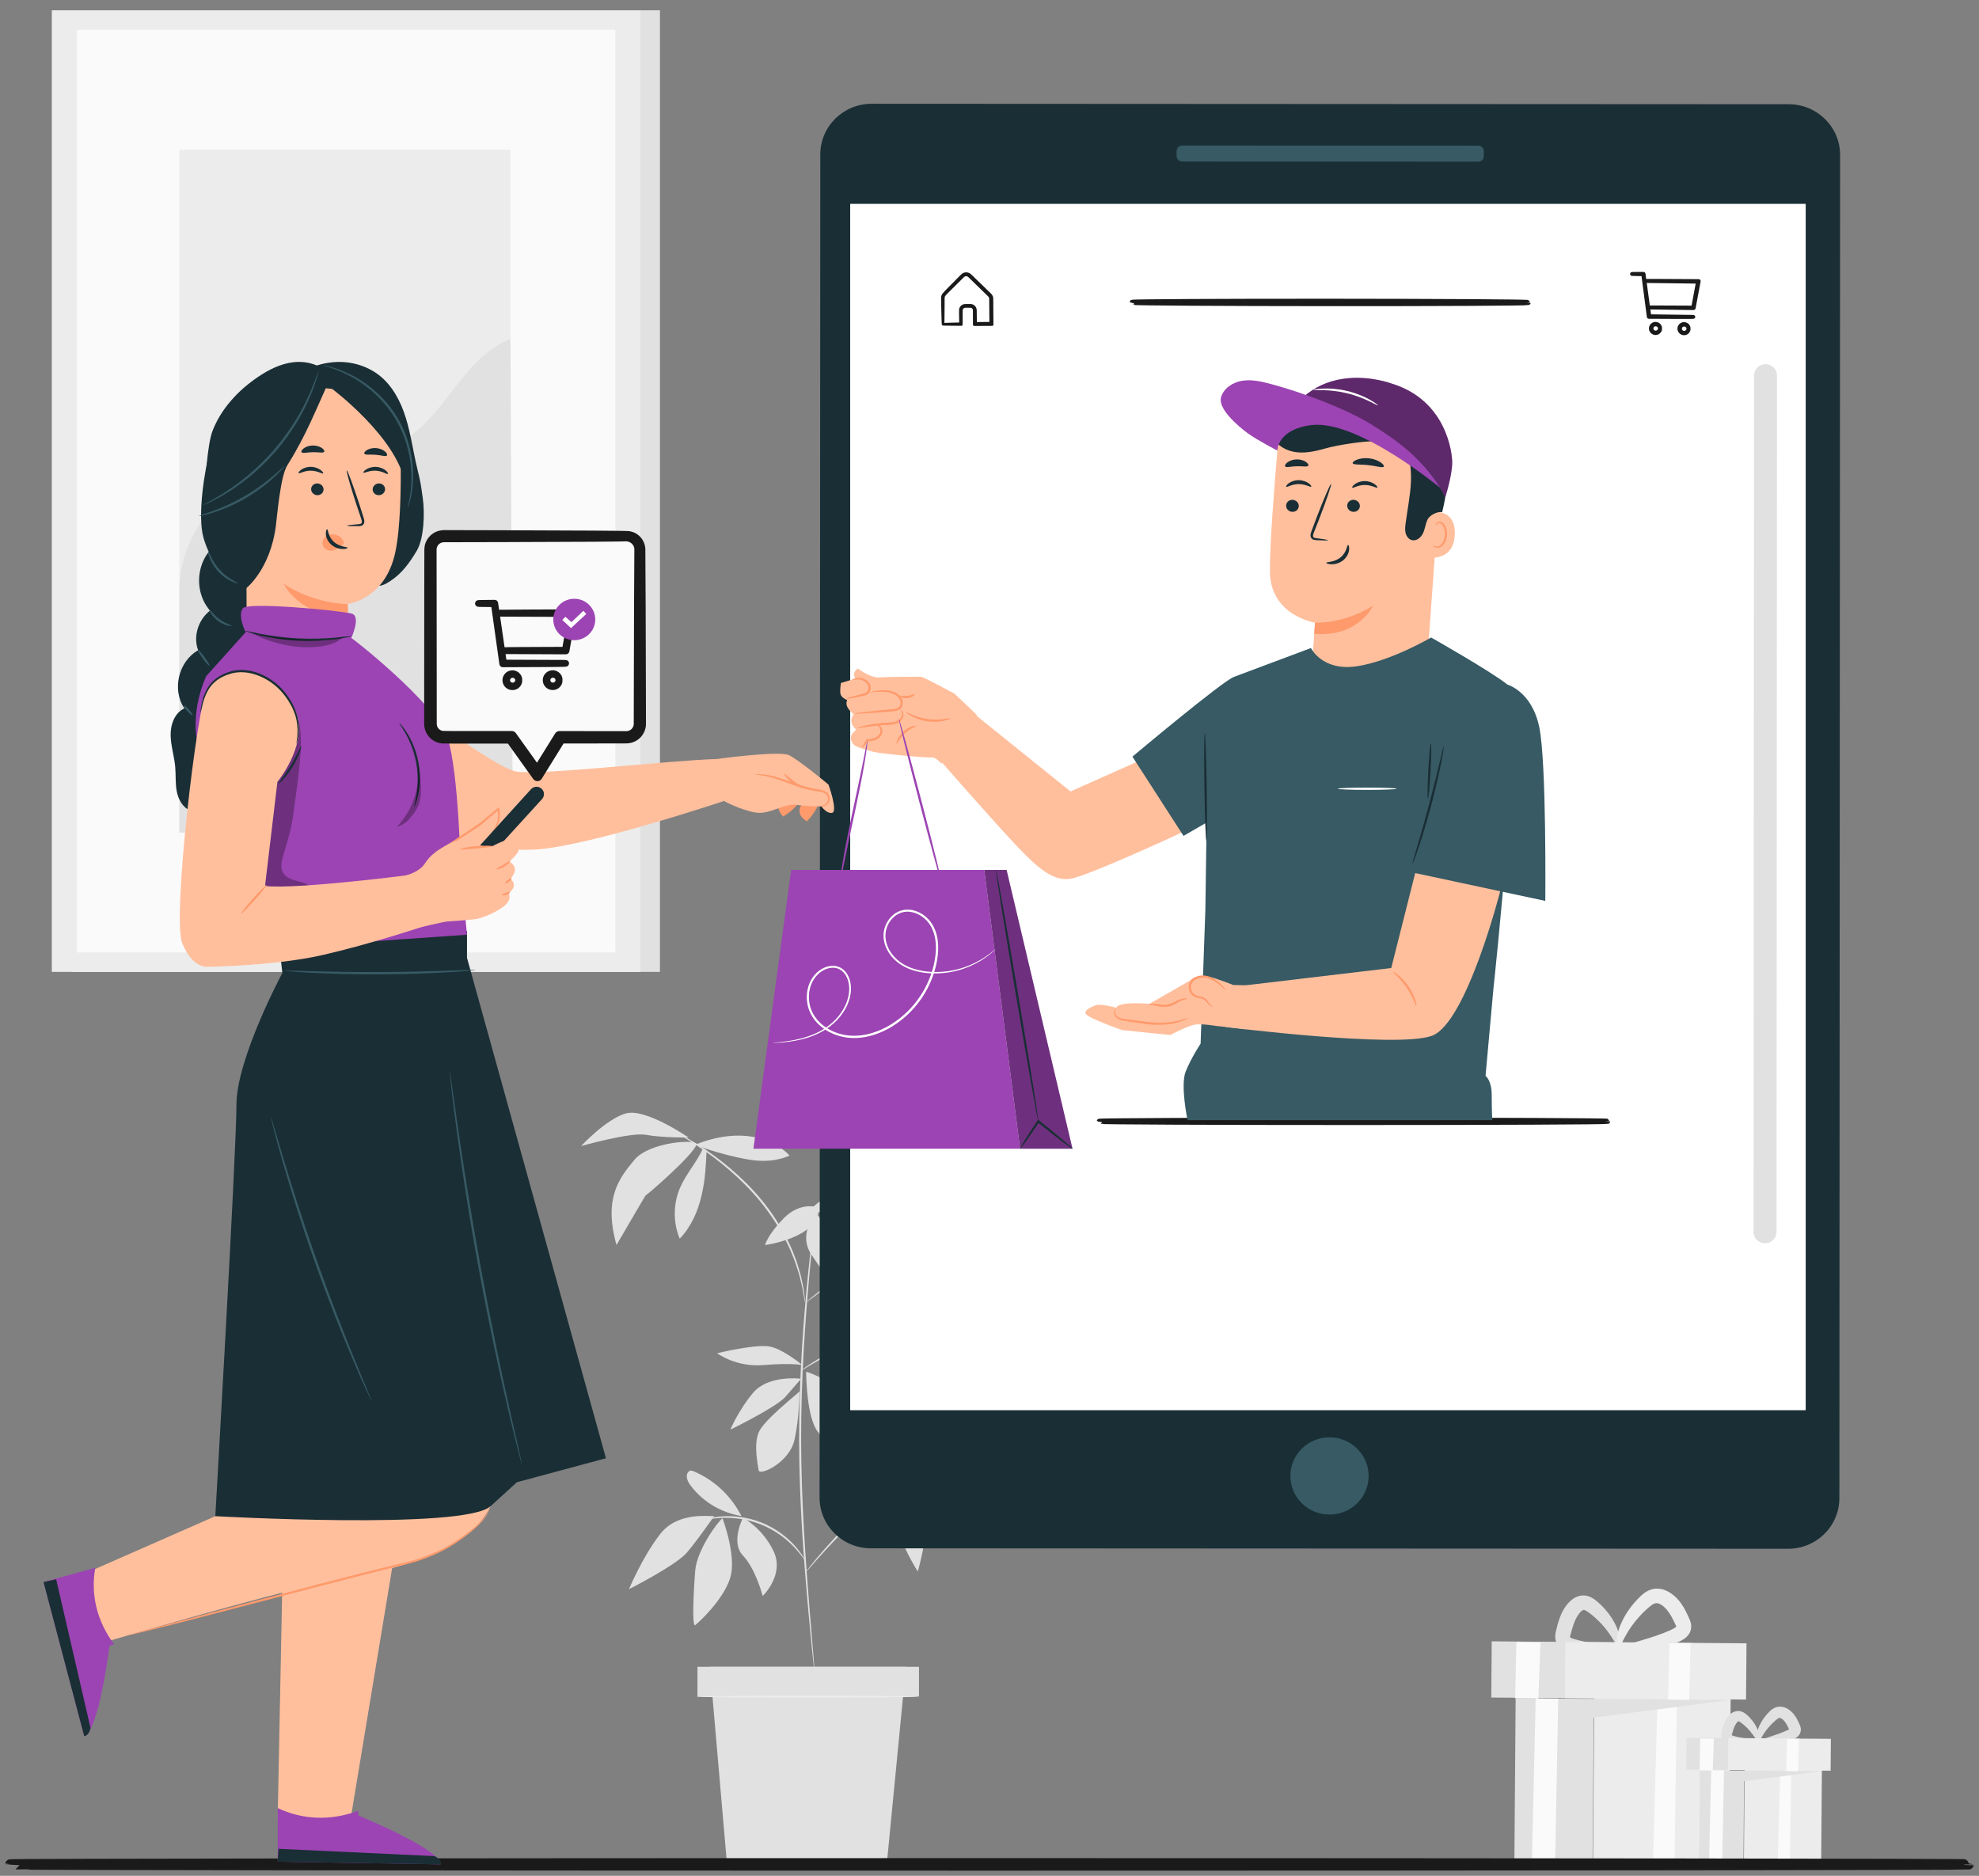 <?xml version="1.0" encoding="utf-8"?>
<!-- Generator: Adobe Illustrator 22.1.0, SVG Export Plug-In . SVG Version: 6.00 Build 0)  -->
<svg version="1.1" id="Capa_1" xmlns="http://www.w3.org/2000/svg" xmlns:xlink="http://www.w3.org/1999/xlink" x="0px" y="0px"
	 viewBox="0 0 192 182" enable-background="new 0 0 192 182" xml:space="preserve">
<rect x="0" y="0" width="192" height="182" fill="#808080" stroke="none"/>
<g>
	<g>
		<g>
			<path fill="#E1E1E1" d="M66.81,110.369c0,0-4.161-2.866-6.071-2.345c-1.91,0.521-4.365,3.171-4.365,3.171s4.85-1.378,6.313-1.091
				C64.15,110.391,66.81,110.369,66.81,110.369z"/>
		</g>
		<g>
			<path fill="#E1E1E1" d="M68.21,111.405c-0.605,1.354-1.651,2.482-2.236,3.844c-0.667,1.554-0.678,3.371-0.029,4.933
				c1.107-1.146,1.767-2.656,2.123-4.201c0.356-1.544,0.414-2.811,0.485-4.393L68.21,111.405z"/>
		</g>
		<g>
			<path fill="#E1E1E1" d="M67.573,111.05c0.191-0.553-4.521-0.312-6.023,1.482c-1.501,1.794-3.002,3.744-1.738,8.267
				c0,0,2.844-4.903,2.844-4.83C62.656,116.042,67.195,112.142,67.573,111.05z"/>
		</g>
		<g>
			<path fill="#E1E1E1" d="M67.609,110.994c-0.436,0.167,3.844,1.453,5.819,1.611c1.975,0.158,3.169-0.493,3.169-0.493
				S73.728,108.651,67.609,110.994z"/>
		</g>
		<g>
			<path fill="#E1E1E1" d="M89.234,128.795c0,0,2.061-0.826,2.64-0.254c0.58,0.572,2.962,3.687,5.216,3.878
				c0,0-2.061-4.323-3.928-5.022C91.934,126.937,89.234,128.795,89.234,128.795z"/>
		</g>
		<g>
			<path fill="#E1E1E1" d="M89.764,128.562c0,0-0.082-1.526-0.858-2.33c-0.776-0.804-3.582-1.353-3.582-1.353
				s1.01,1.599,2.046,2.377C88.405,128.035,89.764,128.562,89.764,128.562z"/>
		</g>
		<g>
			<path fill="#E1E1E1" d="M89.761,128.474c0,0-1.435-0.022-2.45,1.749c-1.015,1.771-1.566,3.996-1.481,3.848
				c0.085-0.148,2.707-1.281,3.397-2.714C89.917,129.925,89.761,128.474,89.761,128.474z"/>
		</g>
		<g>
			<path fill="#E1E1E1" d="M90.088,128.474c0,0,0.258,3.373,0.837,3.945c0.58,0.572,1.417,2.67,1.417,2.67s1.288-3.051,0.58-4.513
				C92.213,129.113,90.088,128.474,90.088,128.474z"/>
		</g>
		<g>
			<path fill="#E1E1E1" d="M77.57,134.987c-0.165,0.245-3.471,2.774-3.967,3.998s-0.083,3.1,0,3.671
				c0.083,0.571,2.976-0.734,3.471-2.937S77.57,134.987,77.57,134.987z"/>
		</g>
		<g>
			<path fill="#E1E1E1" d="M78.214,133.092c-0.003,0.408,0.05,4.406,1.114,5.801c1.064,1.395,3.037,2.878,3.037,2.878
				s0.699-5.053-0.777-6.614C80.111,133.595,78.214,133.092,78.214,133.092z"/>
		</g>
		<g>
			<path fill="#E1E1E1" d="M77.728,133.778c-0.241-0.056-3.232-0.335-4.654,1.345c-1.422,1.68-2.219,3.59-2.219,3.59
				s4.522-2.214,5.351-3.195C77.036,134.539,77.728,133.778,77.728,133.778z"/>
		</g>
		<g>
			<path fill="#E1E1E1" d="M79.784,131.95c0,0,1.217-0.891,2.561-0.065c1.344,0.826,3.578,4.034,3.578,4.034
				s-2.733-0.175-4.174-1.526C80.309,133.042,79.784,131.95,79.784,131.95z"/>
		</g>
		<g>
			<path fill="#E1E1E1" d="M77.841,132.444c0,0-1.736-1.455-3.058-1.779c-1.322-0.324-5.207,0.632-5.207,0.632
				s1.818,1.373,4.505,1.147C76.766,132.218,77.841,132.444,77.841,132.444z"/>
		</g>
		<g>
			<path fill="#E1E1E1" d="M72.085,147.261c0,0-1.24,2.366,0,3.671c1.24,1.305,1.909,3.916,1.909,3.916s2.141-2.04,1.067-4.324
				C73.986,148.24,72.085,147.261,72.085,147.261z"/>
		</g>
		<g>
			<path fill="#E1E1E1" d="M70.096,147.312c-0.331,0.163-2.48,3.019-2.645,5.058c-0.165,2.04-0.331,5.548,0,5.303
				c0.331-0.245,2.728-2.448,3.389-4.569C71.501,150.983,70.096,147.312,70.096,147.312z"/>
		</g>
		<g>
			<path fill="#E1E1E1" d="M69.288,147.089c-0.331,0.082-3.471-0.49-5.207,1.713c-1.736,2.203-3.058,5.385-3.058,5.385
				s4.546-2.295,5.621-3.554C67.717,149.373,69.288,147.089,69.288,147.089z"/>
		</g>
		<g>
			<path fill="#E1E1E1" d="M87.027,143.172c0,0-0.945,2.774,0,5.222c0.944,2.448,2.019,4.079,2.019,4.079s1.399-4.895,0.493-6.201
				C88.632,144.967,87.027,143.172,87.027,143.172z"/>
		</g>
		<g>
			<path fill="#E1E1E1" d="M87.544,142.878c0.335,0.306,4.21,5.799,6.845,6.289c2.635,0.49,0.412-0.207,0.412-0.207
				s-0.831-3.702-2.011-5.235C91.61,142.192,87.544,142.878,87.544,142.878z"/>
		</g>
		<g>
			<path fill="#E1E1E1" d="M86.954,142.781c0,0,2.861-1.959,3.979-2.458c1.144-0.511,4.817,0.158,4.817,0.158
				s-4.492,2.308-5.572,2.063c-1.08-0.245-3.224,0.7-3.224,0.7"/>
		</g>
		<g>
			<path fill="#E1E1E1" d="M96.899,116.07c0,0-2.479,2.593-2.151,4.618c0.328,2.026,1.06,3.97,1.06,3.97l1.09-3.565V116.07z"/>
		</g>
		<g>
			<path fill="#E1E1E1" d="M97.234,115.552c0,0-0.575,3.97,0.575,5.591c1.149,1.62,2.709,4.699,2.873,4.456
				c0.164-0.243,2.545-2.35,0.821-5.347C99.779,117.253,97.234,115.552,97.234,115.552z"/>
		</g>
		<g>
			<path fill="#E1E1E1" d="M96.402,116.255c0,0-3.959-1.134-4.528,0.729c-0.569,1.864-1.062,3.484-1.062,3.484
				s1.322-1.395,2.795-2.278C95.08,117.308,96.402,116.255,96.402,116.255z"/>
		</g>
		<g>
			<path fill="#E1E1E1" d="M78.644,117.305c0,0,0.118-0.106,0.322-0.278c0.935-0.787,3.668-2.954,5.046-2.621
				c1.679,0.405,3.993,1.432,3.993,1.432S82.022,118.908,78.644,117.305z"/>
		</g>
		<g>
			<path fill="#E1E1E1" d="M79.445,117.333c0.012-0.295-1.799-0.77-3.389,0.851c-1.59,1.62-1.836,2.616-1.836,2.616
				S79.334,120.128,79.445,117.333z"/>
		</g>
		<g>
			<path fill="#E1E1E1" d="M79.163,117.659c0,0-1.818,2.066-0.423,4.092c1.395,2.026,2.604,3.97,2.604,3.97s0.716-1.823,0-4.031
				C80.628,119.482,79.163,117.659,79.163,117.659z"/>
		</g>
		<g>
			<path fill="#E1E1E1" d="M85.967,122.802c-0.082-0.493,0.58-4.539-4.843-4.139h-0.497c0,0,2.593,4.132,3.187,5.429
				c0.593,1.296,1.04,1.701,1.679,2.269C86.131,126.927,86.049,123.295,85.967,122.802z"/>
		</g>
		<g>
			<path fill="#E1E1E1" d="M87.016,143.005c0.077-1.26-0.401-2.544-1.286-3.455c-0.083-0.086-0.203-0.175-0.313-0.126
				c-0.073,0.033-0.108,0.115-0.132,0.19c-0.23,0.734-0.062,1.546,0.303,2.225c0.364,0.679,0.909,1.244,1.468,1.779"/>
		</g>
		<g>
			<path fill="#E1E1E1" d="M71.735,146.736c-0.967-1.753-2.54-3.173-4.394-3.968c-0.117-0.05-0.244-0.099-0.368-0.074
				c-0.192,0.038-0.309,0.24-0.333,0.432c-0.05,0.393,0.177,0.766,0.419,1.081c1.174,1.529,2.963,2.585,4.883,2.883"/>
		</g>
		<g>
			<g>
				<path fill="#E1E1E1" d="M93.461,140.762c0,0.018-0.279,0.017-0.777,0.078c-0.496,0.062-1.213,0.199-2.047,0.52
					c-0.833,0.32-1.78,0.818-2.728,1.518c-0.953,0.694-1.905,1.578-2.885,2.527c-1.97,1.891-3.706,3.647-4.909,4.968
					c-0.603,0.659-1.08,1.202-1.409,1.578c-0.153,0.174-0.279,0.316-0.381,0.431c-0.088,0.098-0.138,0.147-0.143,0.143
					c-0.005-0.004,0.033-0.062,0.112-0.167c0.079-0.105,0.196-0.26,0.353-0.455c0.311-0.392,0.773-0.949,1.364-1.621
					c1.179-1.347,2.904-3.124,4.876-5.016c0.981-0.949,1.945-1.837,2.915-2.532c0.966-0.7,1.935-1.195,2.787-1.502
					c0.853-0.309,1.584-0.427,2.088-0.467c0.252-0.02,0.449-0.024,0.582-0.019C93.392,140.75,93.461,140.755,93.461,140.762z"/>
			</g>
		</g>
		<g>
			<g>
				<path fill="#E1E1E1" d="M78.077,151.351c-0.032,0.021-0.354-0.532-1.059-1.272c-0.697-0.739-1.825-1.639-3.284-2.205
					c-1.46-0.566-2.907-0.664-3.927-0.59c-1.027,0.069-1.644,0.258-1.653,0.221c-0.003-0.011,0.147-0.068,0.428-0.144
					c0.28-0.076,0.694-0.161,1.214-0.214c1.032-0.11,2.516-0.033,4.011,0.546c1.494,0.579,2.634,1.519,3.315,2.293
					c0.344,0.387,0.589,0.727,0.742,0.972C78.017,151.202,78.088,151.345,78.077,151.351z"/>
			</g>
		</g>
		<g>
			<g>
				<path fill="#E1E1E1" d="M79.143,117.277c0.003,0,0.002,0.04-0.003,0.117c-0.008,0.087-0.017,0.2-0.03,0.34
					c-0.031,0.312-0.075,0.75-0.131,1.307c-0.116,1.135-0.284,2.777-0.468,4.807c-0.366,4.06-0.796,9.683-0.787,15.903
					c0.02,6.222,0.462,11.844,0.782,15.909c0.167,2.023,0.303,3.664,0.397,4.814c0.044,0.558,0.078,0.997,0.102,1.309
					c0.009,0.141,0.016,0.254,0.022,0.341c0.004,0.077,0.004,0.116,0.001,0.117c-0.003,0-0.01-0.039-0.021-0.115
					c-0.011-0.087-0.024-0.199-0.041-0.339c-0.033-0.312-0.08-0.749-0.139-1.306c-0.116-1.135-0.278-2.777-0.46-4.809
					c-0.356-4.062-0.82-9.688-0.84-15.92c-0.008-6.23,0.444-11.858,0.845-15.916c0.202-2.03,0.391-3.67,0.531-4.803
					c0.071-0.556,0.128-0.992,0.168-1.303c0.02-0.14,0.036-0.252,0.049-0.338C79.131,117.315,79.139,117.276,79.143,117.277z"/>
			</g>
		</g>
		<g>
			<g>
				<path fill="#E1E1E1" d="M91.504,128.228c0.001,0.013-0.205,0.043-0.577,0.086c-0.372,0.039-0.909,0.111-1.57,0.215
					c-1.32,0.206-3.13,0.597-5.056,1.26c-1.925,0.668-3.586,1.478-4.749,2.129c-0.582,0.325-1.047,0.6-1.362,0.798
					c-0.318,0.196-0.497,0.299-0.505,0.288c-0.008-0.011,0.157-0.135,0.463-0.351c0.304-0.218,0.759-0.512,1.335-0.854
					c1.15-0.685,2.814-1.521,4.753-2.194c1.94-0.668,3.769-1.04,5.101-1.212c0.666-0.087,1.208-0.138,1.583-0.155
					C91.296,128.219,91.503,128.215,91.504,128.228z"/>
			</g>
		</g>
		<g>
			<g>
				<path fill="#E1E1E1" d="M78.121,126.42c-0.007,0.001-0.025-0.074-0.052-0.218c-0.029-0.164-0.066-0.372-0.111-0.628
					c-0.043-0.273-0.096-0.607-0.199-0.987c-0.1-0.38-0.176-0.822-0.343-1.288c-0.075-0.236-0.154-0.482-0.236-0.739
					c-0.08-0.258-0.2-0.513-0.304-0.784c-0.199-0.547-0.487-1.099-0.772-1.687c-0.617-1.153-1.402-2.365-2.36-3.538
					c-1.934-2.34-4.13-4.046-5.776-5.164c-0.404-0.293-0.797-0.517-1.129-0.735c-0.332-0.218-0.628-0.388-0.869-0.529
					c-0.225-0.135-0.408-0.244-0.552-0.331c-0.125-0.078-0.19-0.121-0.186-0.127c0.003-0.006,0.074,0.026,0.205,0.093
					c0.15,0.078,0.339,0.178,0.572,0.3c0.248,0.131,0.551,0.292,0.889,0.502c0.338,0.21,0.738,0.427,1.149,0.713
					c1.673,1.093,3.9,2.795,5.851,5.156c0.966,1.183,1.754,2.411,2.368,3.579c0.284,0.596,0.568,1.156,0.763,1.71
					c0.102,0.275,0.219,0.533,0.296,0.794c0.078,0.26,0.154,0.509,0.226,0.749c0.159,0.473,0.227,0.92,0.317,1.304
					c0.093,0.384,0.135,0.722,0.167,0.998c0.03,0.259,0.055,0.469,0.075,0.635C78.123,126.343,78.128,126.419,78.121,126.42z"/>
			</g>
		</g>
		<g>
			<g>
				<path fill="#E1E1E1" d="M97.518,115.884c0.002,0.006-0.069,0.038-0.208,0.091c-0.159,0.059-0.36,0.134-0.607,0.226
					c-0.53,0.189-1.291,0.475-2.225,0.845c-1.868,0.737-4.41,1.856-7.1,3.315c-2.689,1.463-5.007,2.984-6.638,4.147
					c-0.816,0.581-1.469,1.062-1.913,1.403c-0.211,0.157-0.382,0.285-0.518,0.385c-0.12,0.086-0.185,0.129-0.189,0.124
					s0.052-0.058,0.164-0.155c0.13-0.108,0.293-0.246,0.495-0.414c0.431-0.359,1.071-0.858,1.879-1.454
					c1.613-1.194,3.927-2.739,6.625-4.207c2.699-1.464,5.259-2.567,7.144-3.273c0.942-0.354,1.712-0.621,2.25-0.788
					c0.252-0.078,0.458-0.141,0.62-0.191C97.44,115.896,97.516,115.877,97.518,115.884z"/>
			</g>
		</g>
		<g>
			<polygon fill="#E1E1E1" points="86.07,180.495 70.5,180.495 68.872,161.719 87.894,161.719 			"/>
		</g>
		<g>
			<rect x="67.668" y="161.719" fill="#E1E1E1" width="21.491" height="2.887"/>
		</g>
		<g>
			<g>
				<path fill="#ECECEC" d="M89.019,164.613c0,0.054-4.806,0.097-10.732,0.097c-5.929,0-10.733-0.044-10.733-0.097
					c0-0.054,4.805-0.097,10.733-0.097C84.213,164.516,89.019,164.56,89.019,164.613z"/>
			</g>
		</g>
	</g>
	<g>
		<g>
			<g>
				
					<rect x="154.572" y="164.361" transform="matrix(-1 -0.008 0.008 -1 321.034 346.436)" fill="#ECECEC" width="13.225" height="16.477"/>
			</g>
			<g>
				<polygon fill="#FAFAFA" points="162.691,164.894 162.456,180.848 160.366,180.832 160.814,164.88 				"/>
			</g>
			<g>
				<polygon fill="#E1E1E1" points="147.046,164.774 154.633,164.832 167.858,164.934 154.619,166.654 154.507,180.787 
					146.923,180.729 				"/>
			</g>
			<g>
				<polygon fill="#FAFAFA" points="151.176,164.806 150.875,180.759 148.623,180.742 148.991,164.789 				"/>
			</g>
			<g>
				<g>
					<g>
						<path fill="#E1E1E1" d="M157.18,159.95c0.003,0.1-0.218,0.204-0.624,0.303c-0.407,0.097-1,0.193-1.753,0.231
							c-0.377,0.018-0.794,0.02-1.246-0.013c-0.226-0.017-0.461-0.04-0.703-0.079c-0.246-0.04-0.476-0.075-0.774-0.162
							c-0.147-0.046-0.305-0.103-0.475-0.203c-0.167-0.097-0.357-0.243-0.502-0.465c-0.15-0.22-0.215-0.499-0.217-0.718
							c-0.005-0.223,0.031-0.404,0.063-0.554c0.126-0.526,0.253-1.066,0.508-1.653c0.128-0.29,0.287-0.576,0.484-0.842
							c0.102-0.133,0.203-0.254,0.327-0.381c0.127-0.126,0.27-0.247,0.441-0.352c0.171-0.104,0.372-0.193,0.599-0.237
							c0.226-0.045,0.474-0.036,0.685,0.017c0.426,0.111,0.694,0.325,0.905,0.494c0.804,0.67,1.371,1.424,1.737,2.106
							c0.367,0.684,0.531,1.292,0.585,1.715c0.051,0.426-0.001,0.669-0.096,0.691c-0.214,0.051-0.525-0.79-1.367-1.847
							c-0.422-0.524-0.984-1.099-1.697-1.605c-0.166-0.12-0.316-0.191-0.385-0.196c-0.035-0.003-0.046,0.001-0.073,0.008
							c-0.025,0.008-0.065,0.026-0.115,0.06c-0.05,0.035-0.109,0.085-0.167,0.148c-0.059,0.065-0.128,0.15-0.187,0.231
							c-0.119,0.169-0.225,0.361-0.319,0.573c-0.186,0.422-0.322,0.925-0.454,1.401c-0.027,0.101-0.039,0.174-0.041,0.205
							l-0.001,0.015l-0.001,0.002c-0.009,0.001-0.03,0.006-0.041,0.009c-0.046,0.012-0.059,0.024-0.028,0.005
							c0.006-0.004,0.036-0.024,0.048-0.036c0,0,0,0.003,0.003,0.007c0.005,0.007,0.016,0.02,0.038,0.034
							c0.039,0.03,0.108,0.065,0.188,0.097c0.159,0.062,0.389,0.125,0.589,0.176c0.205,0.054,0.408,0.097,0.606,0.137
							c0.397,0.079,0.776,0.135,1.127,0.182c0.702,0.092,1.289,0.155,1.696,0.232C156.948,159.761,157.177,159.849,157.18,159.95z"
							/>
					</g>
				</g>
				<g>
					<g>
						<path fill="#ECECEC" d="M156.907,160.069c-0.037-0.207,0.952-0.513,2.496-0.96c0.768-0.23,1.671-0.51,2.603-0.921
							c0.23-0.099,0.44-0.208,0.563-0.31c0.061-0.048,0.089-0.093,0.081-0.089c-0.009,0.003-0.016,0.059-0.018,0.03
							c-0.005-0.025-0.035-0.108-0.095-0.229c-0.063-0.129-0.126-0.258-0.19-0.389c-0.127-0.255-0.258-0.493-0.402-0.71
							c-0.145-0.215-0.3-0.402-0.471-0.555c-0.084-0.079-0.176-0.146-0.266-0.21c-0.083-0.055-0.165-0.099-0.241-0.128
							c-0.156-0.059-0.268-0.066-0.39-0.036c-0.126,0.03-0.291,0.126-0.467,0.268c-0.759,0.627-1.372,1.32-1.807,1.939
							c-0.886,1.245-1.12,2.217-1.341,2.185c-0.096-0.013-0.169-0.279-0.135-0.758c0.035-0.477,0.192-1.166,0.571-1.943
							c0.378-0.78,0.967-1.628,1.814-2.432c0.229-0.208,0.521-0.444,0.937-0.585c0.417-0.147,0.914-0.124,1.309,0.018
							c0.201,0.068,0.383,0.161,0.551,0.267c0.157,0.103,0.308,0.211,0.448,0.336c0.284,0.245,0.522,0.534,0.722,0.831
							c0.198,0.298,0.357,0.598,0.493,0.883c0.065,0.141,0.13,0.281,0.194,0.42c0.065,0.147,0.152,0.336,0.196,0.598
							c0.049,0.257,0.003,0.614-0.148,0.867c-0.144,0.256-0.327,0.414-0.49,0.533c-0.331,0.233-0.634,0.346-0.904,0.445
							c-1.074,0.388-2.069,0.576-2.897,0.685C157.962,160.319,156.94,160.259,156.907,160.069z"/>
					</g>
				</g>
			</g>
			<g>
				
					<rect x="144.66" y="159.376" transform="matrix(-1 -0.008 0.008 -1 307.505 325.391)" fill="#E1E1E1" width="19.439" height="5.454"/>
			</g>
			<g>
				
					<rect x="151.808" y="159.424" transform="matrix(-1 -0.008 0.008 -1 319.932 325.535)" fill="#ECECEC" width="17.571" height="5.454"/>
			</g>
			<g>
				<polygon fill="#FAFAFA" points="164.009,159.451 163.886,164.93 161.836,164.888 161.979,159.435 				"/>
			</g>
			<g>
				<polygon fill="#FAFAFA" points="149.449,159.365 149.251,164.795 146.998,164.778 147.119,159.32 				"/>
			</g>
		</g>
		<g>
			<g>
				
					<rect x="169.181" y="171.523" transform="matrix(-1 -0.008 0.008 -1 344.494 353.711)" fill="#ECECEC" width="7.494" height="9.337"/>
			</g>
			<g>
				<polygon fill="#FAFAFA" points="173.782,171.826 173.649,180.866 172.465,180.857 172.718,171.817 				"/>
			</g>
			<g>
				<polygon fill="#E1E1E1" points="164.917,171.757 169.216,171.79 176.71,171.848 169.208,172.822 169.145,180.831 
					164.847,180.798 				"/>
			</g>
			<g>
				<polygon fill="#FAFAFA" points="167.257,171.775 167.086,180.816 165.811,180.806 166.019,171.766 				"/>
			</g>
			<g>
				<g>
					<g>
						<path fill="#E1E1E1" d="M170.659,169.024c0.002,0.136-0.492,0.305-1.35,0.375c-0.439,0.025-0.939,0.031-1.571-0.127
							c-0.167-0.057-0.406-0.13-0.607-0.416c-0.096-0.141-0.138-0.32-0.14-0.458c-0.003-0.14,0.018-0.25,0.037-0.339
							c0.071-0.302,0.143-0.61,0.291-0.954c0.075-0.17,0.169-0.339,0.286-0.496c0.117-0.151,0.251-0.308,0.464-0.44
							c0.199-0.133,0.532-0.212,0.805-0.136c0.267,0.07,0.427,0.202,0.55,0.301c0.462,0.391,0.784,0.831,0.987,1.229
							c0.405,0.809,0.346,1.382,0.215,1.403c-0.149,0.034-0.351-0.431-0.837-1.007c-0.243-0.286-0.561-0.599-0.959-0.874
							c-0.091-0.065-0.168-0.095-0.181-0.09l-0.003,0.002l0.002-0.02l0.003,0.025c0,0.002-0.011,0.007-0.031,0.021
							c-0.039,0.026-0.106,0.098-0.172,0.189c-0.062,0.089-0.118,0.191-0.169,0.306c-0.1,0.227-0.178,0.51-0.253,0.776l-0.022,0.092
							c0.016,0-0.051,0.002-0.067,0.006c-0.026,0.003-0.044,0.007-0.058,0.011c-0.026,0.007-0.033,0.013-0.016,0.003
							c0.014-0.009,0.038-0.027,0.074-0.064l0.021-0.024l0,0.002c0.002,0.002,0.003,0.004,0.007,0.007
							c0.013,0.012,0.046,0.03,0.086,0.047c0.415,0.149,0.904,0.237,1.288,0.297C170.131,168.785,170.658,168.876,170.659,169.024z"
							/>
					</g>
				</g>
				<g>
					<g>
						<path fill="#E1E1E1" d="M170.505,169.092c-0.028-0.158,0.529-0.369,1.392-0.647c0.429-0.143,0.931-0.31,1.445-0.546
							c0.126-0.056,0.235-0.117,0.284-0.162c0.024-0.02,0.024-0.034,0.004-0.005c-0.022,0.028-0.031,0.101-0.027,0.109
							c-0.049-0.101-0.1-0.204-0.15-0.309c-0.071-0.141-0.142-0.27-0.219-0.385c-0.077-0.114-0.156-0.209-0.241-0.286
							c-0.088-0.081-0.181-0.144-0.238-0.165c-0.064-0.025-0.088-0.027-0.127-0.022c-0.042,0.006-0.123,0.046-0.217,0.119
							c-0.421,0.337-0.771,0.714-1.024,1.048c-0.515,0.672-0.686,1.207-0.852,1.186c-0.144-0.005-0.264-0.657,0.155-1.584
							c0.208-0.458,0.54-0.955,1.028-1.429c0.135-0.125,0.314-0.273,0.579-0.364c0.267-0.095,0.588-0.08,0.835,0.009
							c0.127,0.043,0.24,0.1,0.344,0.165c0.096,0.062,0.187,0.128,0.272,0.203c0.172,0.148,0.316,0.322,0.435,0.499
							c0.118,0.177,0.211,0.353,0.289,0.518l0.11,0.241c0.037,0.086,0.093,0.204,0.121,0.377c0.032,0.169,0.001,0.413-0.101,0.582
							c-0.097,0.172-0.217,0.273-0.32,0.348c-0.209,0.145-0.39,0.21-0.547,0.266c-0.623,0.217-1.196,0.315-1.672,0.364
							C171.113,169.311,170.531,169.239,170.505,169.092z"/>
					</g>
				</g>
			</g>
			<g>
				
					<rect x="163.565" y="168.699" transform="matrix(-1 -0.008 0.008 -1 336.828 341.786)" fill="#E1E1E1" width="11.015" height="3.09"/>
			</g>
			<g>
				
					<rect x="167.615" y="168.726" transform="matrix(-1 -0.008 0.008 -1 343.87 341.867)" fill="#ECECEC" width="9.957" height="3.09"/>
			</g>
			<g>
				<polygon fill="#FAFAFA" points="174.529,168.741 174.459,171.846 173.298,171.822 173.379,168.732 				"/>
			</g>
			<g>
				<polygon fill="#FAFAFA" points="166.279,168.693 166.167,171.769 164.89,171.759 164.958,168.667 				"/>
			</g>
		</g>
	</g>
	<g>
		<g>
			<rect x="6.926" y="1" fill="#E1E1E1" width="57.101" height="93.297"/>
		</g>
		<g>
			<rect x="5.027" y="1" fill="#ECECEC" width="57.101" height="93.297"/>
		</g>
		<g>
			<rect x="7.458" y="2.892" fill="#FAFAFA" width="52.238" height="89.513"/>
		</g>
		<g>
			<g>
				<rect x="17.403" y="14.524" fill="#ECECEC" width="32.122" height="66.25"/>
			</g>
			<g>
				<path fill="#E1E1E1" d="M17.403,57.33c-0.074-6.189,5.563-12.23,11.772-13.094c2.961-0.412,6.106,0.168,8.872-0.952
					c4.938-1.999,6.509-8.474,11.478-10.395l0.227,47.885H17.403V57.33z"/>
			</g>
		</g>
	</g>
	<g>
		
			<path fill="#1A2E35" stroke="#1A1A1A" stroke-width="0.995" stroke-linecap="round" stroke-linejoin="round" stroke-miterlimit="10" d="
			M191,180.889c0,0.061-42.536,0.111-94.995,0.111C43.527,181,1,180.95,1,180.889c0-0.061,42.527-0.111,95.005-0.111
			C148.464,180.778,191,180.828,191,180.889z"/>
	</g>
	<g>
		<g>
			<g>
				<g>
					<g>
						<g>
							<g>
								<g>
									<g>
										<g>
											<g>
												<path fill="#1A2E35" d="M173.47,150.268l-88.977-0.046c-2.751-0.001-4.98-2.204-4.979-4.92l0.07-130.319
													c0.001-2.716,2.233-4.916,4.984-4.915l88.977,0.046c2.751,0.001,4.981,2.204,4.979,4.92l-0.07,130.318
													C178.454,148.069,176.222,150.269,173.47,150.268z"/>
											</g>
										</g>
									</g>
								</g>
								<g>
									<g>
										<g>
											<g>
												<rect x="82.485" y="19.778" fill="#FFFFFF" width="92.701" height="117.045"/>
											</g>
										</g>
									</g>
								</g>
								<g>
									<g>
										<g>
											<g>
												<path fill="#375A64" d="M132.782,143.204c-0.001,2.069-1.702,3.746-3.798,3.745c-2.097-0.001-3.795-1.68-3.794-3.749
													c0.001-2.069,1.701-3.746,3.798-3.745C131.084,139.455,132.783,141.134,132.782,143.204z"/>
											</g>
										</g>
									</g>
								</g>
								<g>
									<g>
										<g>
											<g>
												<path fill="#375A64" d="M143.433,15.683l-28.758-0.015c-0.288,0-0.521-0.233-0.521-0.521l0-0.506
													c0-0.288,0.233-0.521,0.521-0.521l28.758,0.015c0.288,0,0.521,0.233,0.521,0.521l0,0.507
													C143.954,15.45,143.721,15.683,143.433,15.683z"/>
											</g>
										</g>
									</g>
								</g>
							</g>
						</g>
					</g>
				</g>
			</g>
			<g>
				<path fill="#E1E1E1" d="M171.241,120.629L171.241,120.629c-0.615,0-1.114-0.493-1.113-1.1l0.044-83.096
					c0-0.607,0.499-1.099,1.115-1.099l0,0c0.615,0,1.114,0.493,1.114,1.1l-0.044,83.096
					C172.355,120.137,171.856,120.629,171.241,120.629z"/>
			</g>
			<g>
				<g>
					
						<path fill="#1A2E35" stroke="#1A1A1A" stroke-width="0.497" stroke-linecap="round" stroke-linejoin="round" stroke-miterlimit="10" d="
						M148.254,29.354c0,0.061-8.6,0.106-19.207,0.101c-10.61-0.006-19.208-0.06-19.208-0.121c0-0.061,8.598-0.106,19.209-0.101
						C139.654,29.238,148.254,29.292,148.254,29.354z"/>
				</g>
			</g>
			<g>
				<g>
					<g>
						<g>
							
								<path fill="#1A2E35" stroke="#1A1A1A" stroke-width="0.249" stroke-linecap="round" stroke-linejoin="round" stroke-miterlimit="10" d="
								M91.493,31.462c0.003-0.003,0.045-0.006,0.124-0.009c0.1-0.004,0.213-0.008,0.344-0.012c0.33-0.008,0.753-0.019,1.267-0.032
								l-0.04,0.04c-0.005-0.278-0.01-0.582-0.015-0.908c0.002-0.169-0.015-0.327,0.002-0.524c0.035-0.197,0.212-0.371,0.431-0.391
								c0.206-0.004,0.384-0.013,0.608-0.003c0.232,0.028,0.429,0.248,0.422,0.491c0.005,0.424,0.01,0.866,0.015,1.324l-0.067-0.065
								c0.514-0.005,1.049-0.01,1.6-0.016l-0.069,0.069c-0.005-0.636-0.011-1.294-0.017-1.968c-0.001-0.168-0.003-0.335-0.004-0.501
								c-0.001-0.152-0.092-0.251-0.222-0.368c-0.237-0.231-0.47-0.458-0.699-0.681c-0.229-0.223-0.454-0.443-0.674-0.658
								c-0.11-0.108-0.219-0.214-0.327-0.319c-0.113-0.108-0.2-0.216-0.327-0.242c-0.124-0.033-0.261-0.007-0.361,0.068
								c-0.095,0.079-0.2,0.195-0.297,0.288c-0.197,0.196-0.389,0.386-0.575,0.571c-0.361,0.369-0.739,0.709-1.011,1.026
								c-0.114,0.174-0.072,0.389-0.081,0.586c-0.001,0.195-0.002,0.381-0.002,0.556c-0.003,0.339-0.006,0.638-0.008,0.896
								c-0.003,0.226-0.006,0.415-0.008,0.574C91.499,31.387,91.496,31.458,91.493,31.462c-0.003,0.003-0.007-0.061-0.012-0.189
								c-0.005-0.156-0.01-0.342-0.017-0.564c-0.006-0.261-0.014-0.562-0.022-0.904c-0.003-0.179-0.007-0.369-0.011-0.568
								c-0.002-0.101-0.003-0.205-0.005-0.311c-0.001-0.113,0.029-0.23,0.089-0.334c0.298-0.361,0.65-0.676,1.014-1.058
								c0.184-0.186,0.374-0.379,0.57-0.576c0.103-0.1,0.186-0.198,0.31-0.303c0.13-0.098,0.308-0.134,0.471-0.091
								c0.173,0.038,0.285,0.178,0.388,0.273c0.108,0.105,0.218,0.211,0.328,0.318c0.221,0.214,0.447,0.433,0.677,0.655
								c0.23,0.223,0.464,0.45,0.701,0.68c0.114,0.097,0.272,0.265,0.265,0.463c0.001,0.167,0.003,0.335,0.004,0.504
								c0.005,0.674,0.009,1.332,0.014,1.968l0,0.069l-0.07,0c-0.551,0.003-1.086,0.006-1.6,0.009l-0.067,0l0-0.065
								c-0.002-0.458-0.004-0.901-0.006-1.324c0.007-0.188-0.14-0.353-0.317-0.377c-0.182-0.01-0.401-0.004-0.579-0.002
								c-0.169,0.013-0.31,0.147-0.34,0.301c-0.015,0.156-0.004,0.343-0.008,0.504c0,0.326-0.001,0.63-0.001,0.908v0.04l-0.04,0
								c-0.524-0.005-0.955-0.009-1.291-0.012c-0.128-0.003-0.238-0.005-0.335-0.007C91.528,31.467,91.49,31.465,91.493,31.462z"/>
						</g>
					</g>
				</g>
			</g>
		</g>
		<g>
			<g>
				<g>
					
						<path fill="#1A2E35" stroke="#1A1A1A" stroke-width="0.249" stroke-linecap="round" stroke-linejoin="round" stroke-miterlimit="10" d="
						M164.856,27.233c-0.012-0.014-0.03-0.022-0.048-0.023l-3.771-0.02l-1.107,0l-0.326,0.004l-0.029-0.213l-0.057-0.419
						c-0.004-0.031-0.031-0.054-0.063-0.054c0,0-0.016,0-0.016,0l-1.031,0.005c-0.082,0.002-0.137,0.003-0.137,0.067
						c0,0.063,0.054,0.065,0.136,0.068l0.96,0.02l0.534,4.08c0.004,0.031,0.031,0.055,0.063,0.055l3.08,0.015l1.157-0.005
						c0.098-0.002,0.147-0.003,0.148-0.067c0-0.063-0.049-0.065-0.147-0.069l-4.131-0.055l-0.098-0.723l4.342,0.059
						c0,0,0.001,0,0.001,0c0.031,0,0.057-0.022,0.063-0.051l0.321-1.706l0.171-0.917C164.873,27.266,164.868,27.247,164.856,27.233z
						 M159.623,27.327l5.04,0.065l-0.446,2.387l-3.094-0.014l-0.92,0.001l-0.248,0.004L159.623,27.327z"/>
				</g>
			</g>
			<g>
				<g>
					
						<path fill="#1A2E35" stroke="#1A1A1A" stroke-width="0.249" stroke-linecap="round" stroke-linejoin="round" stroke-miterlimit="10" d="
						M161.115,31.755c-0.009-0.051-0.046-0.181-0.174-0.285c-0.1-0.082-0.286-0.154-0.487-0.085
						c-0.204,0.064-0.351,0.266-0.351,0.479c-0.004,0.243,0.169,0.428,0.341,0.485c0.06,0.022,0.118,0.031,0.174,0.031
						c0.131,0,0.245-0.051,0.315-0.107c0.132-0.102,0.17-0.231,0.18-0.283c0.006-0.031,0.013-0.08,0.007-0.118
						C161.127,31.834,161.121,31.786,161.115,31.755z M160.506,32.182c-0.11-0.039-0.221-0.16-0.219-0.317
						c0-0.155,0.112-0.275,0.225-0.313c0.04-0.014,0.08-0.021,0.117-0.021c0.085,0,0.16,0.032,0.207,0.068
						c0.086,0.063,0.12,0.145,0.133,0.188c0.009,0.031,0.013,0.056,0.016,0.072c0,0.003,0.001,0.007,0.002,0.011
						c-0.001,0.004-0.002,0.008-0.002,0.011c-0.003,0.016-0.007,0.04-0.017,0.072c-0.013,0.043-0.049,0.124-0.137,0.187
						C160.764,32.191,160.637,32.232,160.506,32.182z"/>
				</g>
			</g>
			<g>
				<g>
					
						<path fill="#1A2E35" stroke="#1A1A1A" stroke-width="0.249" stroke-linecap="round" stroke-linejoin="round" stroke-miterlimit="10" d="
						M163.88,31.776c-0.009-0.051-0.046-0.181-0.174-0.285c-0.1-0.082-0.287-0.154-0.487-0.085
						c-0.203,0.064-0.351,0.266-0.351,0.479c-0.004,0.242,0.169,0.428,0.341,0.485c0.06,0.021,0.118,0.03,0.174,0.03
						c0.131,0,0.245-0.051,0.315-0.107c0.131-0.102,0.17-0.231,0.18-0.283c0.006-0.032,0.013-0.08,0.007-0.118
						C163.891,31.853,163.884,31.802,163.88,31.776z M163.27,32.204c-0.108-0.038-0.221-0.162-0.218-0.317
						c0-0.154,0.115-0.276,0.225-0.313c0.04-0.014,0.079-0.021,0.117-0.021c0.085,0,0.16,0.032,0.207,0.068
						c0.086,0.063,0.12,0.145,0.133,0.188c0.009,0.032,0.013,0.056,0.016,0.072c0,0.003,0.001,0.007,0.002,0.011
						c-0.001,0.004-0.002,0.008-0.002,0.011c-0.003,0.016-0.007,0.04-0.017,0.072c-0.013,0.043-0.049,0.125-0.137,0.187
						C163.528,32.213,163.402,32.254,163.27,32.204z"/>
				</g>
			</g>
		</g>
	</g>
	<g>
		<g>
			<g>
				<g>
					<g>
						<g>
							<g>
								<g>
									<g>
										<g>
											<g>
												<g>
													<g>
														<g>
															<g>
																<g>
																	<g>
																		<g>
																			<g>
																				<g>
																					<path fill="#FFBF9D" d="M139.727,46.596l-1.259,17.612c-0.206,2.875-2.629,5.104-5.549,5.104l0,0
																						c-3.215,0-5.762-2.683-5.551-5.85c0.112-1.676,0.213-3.049,0.213-3.049s-4.319-0.663-4.373-4.926
																						c-0.031-2.462,0.399-8.049,0.768-12.33c0.249-2.894,2.703-5.115,5.645-5.115h2.609
																						C136.723,38.302,140.114,42.17,139.727,46.596z"/>
																				</g>
																			</g>
																		</g>
																	</g>
																</g>
															</g>
														</g>
													</g>
												</g>
											</g>
											<g>
												<g>
													<g>
														<g>
															<g>
																<g>
																	<g>
																		<g>
																			<g>
																				<g>
																					<path fill="#FF9A6C" d="M127.58,60.413c0,0,2.722,0.158,5.623-1.641c0,0-1.391,3.101-5.7,2.717L127.58,60.413z
																						"/>
																				</g>
																			</g>
																		</g>
																	</g>
																</g>
															</g>
														</g>
													</g>
												</g>
											</g>
										</g>
									</g>
								</g>
								<g>
									<g>
										<g>
											<g>
												<g>
													<g>
														<g>
															<g>
																<g>
																	<g>
																		<g>
																			<g>
																				<g>
																					<g>
																						<g>
																							<g>
																								<g>
																									<path fill="#1A2E35" d="M124.786,47.229c0.076,0.079,0.544-0.262,1.207-0.26
																										c0.663-0.008,1.15,0.329,1.222,0.249c0.035-0.036-0.042-0.179-0.255-0.331
																										c-0.209-0.152-0.565-0.299-0.978-0.298c-0.413,0.002-0.761,0.152-0.961,0.306
																										C124.818,47.049,124.749,47.193,124.786,47.229z"/>
																								</g>
																							</g>
																						</g>
																					</g>
																				</g>
																			</g>
																		</g>
																	</g>
																</g>
															</g>
														</g>
													</g>
													<g>
														<g>
															<g>
																<g>
																	<g>
																		<g>
																			<g>
																				<g>
																					<g>
																						<g>
																							<g>
																								<path fill="#1A2E35" d="M130.702,49.046c-0.011,0.322,0.255,0.596,0.595,0.614
																									c0.339,0.018,0.624-0.227,0.636-0.549c0.011-0.321-0.255-0.597-0.594-0.615
																									C130.998,48.479,130.713,48.725,130.702,49.046z"/>
																							</g>
																						</g>
																					</g>
																				</g>
																			</g>
																		</g>
																	</g>
																</g>
															</g>
														</g>
														<g>
															<g>
																<g>
																	<g>
																		<g>
																			<g>
																				<g>
																					<g>
																						<g>
																							<g>
																								<path fill="#1A2E35" d="M124.777,49.046c-0.011,0.322,0.255,0.596,0.595,0.614
																									c0.339,0.018,0.624-0.227,0.636-0.549c0.012-0.321-0.255-0.597-0.594-0.615
																									C125.073,48.479,124.788,48.725,124.777,49.046z"/>
																							</g>
																						</g>
																					</g>
																				</g>
																			</g>
																		</g>
																	</g>
																</g>
															</g>
														</g>
														<g>
															<g>
																<g>
																	<g>
																		<g>
																			<g>
																				<g>
																					<g>
																						<g>
																							<g>
																								<g>
																									<path fill="#1A2E35" d="M131.195,47.317c0.077,0.079,0.544-0.262,1.208-0.26
																										c0.663-0.008,1.15,0.329,1.222,0.249c0.035-0.035-0.042-0.179-0.255-0.331
																										c-0.209-0.152-0.565-0.299-0.978-0.298c-0.413,0.002-0.761,0.153-0.961,0.306
																										C131.228,47.138,131.158,47.282,131.195,47.317z"/>
																								</g>
																							</g>
																						</g>
																					</g>
																				</g>
																			</g>
																		</g>
																	</g>
																</g>
															</g>
														</g>
													</g>
													<g>
														<g>
															<g>
																<g>
																	<g>
																		<g>
																			<g>
																				<g>
																					<g>
																						<g>
																							<g>
																								<path fill="#1A2E35" d="M128.835,52.413c0.003-0.037-0.409-0.108-1.078-0.192
																									c-0.17-0.017-0.33-0.05-0.358-0.165c-0.04-0.121,0.031-0.301,0.113-0.496
																									c0.159-0.405,0.326-0.829,0.501-1.274c0.696-1.814,1.2-3.305,1.126-3.332
																									c-0.074-0.027-0.699,1.421-1.395,3.235c-0.167,0.447-0.328,0.873-0.48,1.281
																									c-0.064,0.19-0.174,0.406-0.088,0.657c0.046,0.125,0.17,0.216,0.279,0.245
																									c0.109,0.033,0.204,0.034,0.288,0.039C128.415,52.447,128.833,52.45,128.835,52.413z"/>
																							</g>
																						</g>
																					</g>
																				</g>
																			</g>
																		</g>
																	</g>
																</g>
															</g>
														</g>
													</g>
													<g>
														<g>
															<g>
																<g>
																	<g>
																		<g>
																			<g>
																				<g>
																					<g>
																						<g>
																							<g>
																								<path fill="#1A2E35" d="M130.788,52.866c-0.108-0.006-0.109,0.705-0.726,1.21
																									c-0.616,0.506-1.383,0.427-1.389,0.526c-0.01,0.045,0.171,0.138,0.495,0.147
																									c0.318,0.011,0.782-0.09,1.16-0.399c0.376-0.31,0.538-0.723,0.562-1.014
																									C130.918,53.038,130.837,52.862,130.788,52.866z"/>
																							</g>
																						</g>
																					</g>
																				</g>
																			</g>
																		</g>
																	</g>
																</g>
															</g>
														</g>
													</g>
												</g>
											</g>
										</g>
										<g>
											<g>
												<g>
													<g>
														<g>
															<g>
																<g>
																	<g>
																		<g>
																			<g>
																				<path fill="#1A2E35" d="M131.237,44.942c0.065,0.178,0.728,0.094,1.507,0.186
																					c0.781,0.077,1.409,0.302,1.512,0.142c0.046-0.076-0.063-0.244-0.317-0.416
																					c-0.252-0.172-0.653-0.336-1.121-0.387c-0.467-0.05-0.895,0.023-1.179,0.137
																					C131.353,44.717,131.209,44.857,131.237,44.942z"/>
																			</g>
																		</g>
																	</g>
																</g>
															</g>
														</g>
													</g>
												</g>
											</g>
										</g>
										<g>
											<g>
												<g>
													<g>
														<g>
															<g>
																<g>
																	<g>
																		<g>
																			<g>
																				<path fill="#1A2E35" d="M124.684,45.251c0.117,0.149,0.574-0.006,1.124-0.013
																					c0.549-0.026,1.015,0.1,1.122-0.056c0.047-0.076-0.026-0.225-0.23-0.365c-0.2-0.14-0.536-0.255-0.913-0.244
																					c-0.378,0.012-0.705,0.147-0.896,0.299C124.696,45.025,124.632,45.178,124.684,45.251z"/>
																			</g>
																		</g>
																	</g>
																</g>
															</g>
														</g>
													</g>
												</g>
											</g>
										</g>
									</g>
								</g>
								<g>
									<g>
										<g>
											<g>
												<g>
													<g>
														<g>
															<g>
																<g>
																	<g>
																		<g>
																			<path fill="#FFBF9D" d="M138.271,49.796c0.074-0.032,2.967-0.866,2.873,2.048
																				c-0.094,2.914-3.039,2.22-3.041,2.136C138.1,53.896,138.271,49.796,138.271,49.796z"/>
																		</g>
																	</g>
																</g>
															</g>
														</g>
													</g>
												</g>
											</g>
										</g>
									</g>
									<g>
										<g>
											<g>
												<g>
													<g>
														<g>
															<g>
																<g>
																	<g>
																		<g>
																			<g>
																				<path fill="#FF9A6C" d="M139.04,52.904c0.013-0.009,0.05,0.037,0.136,0.079c0.083,0.041,0.228,0.072,0.384,0.02
																					c0.316-0.103,0.594-0.584,0.625-1.108c0.016-0.265-0.032-0.519-0.12-0.731
																					c-0.083-0.216-0.218-0.369-0.374-0.402c-0.155-0.041-0.269,0.049-0.308,0.13
																					c-0.042,0.08-0.025,0.139-0.041,0.144c-0.009,0.007-0.062-0.051-0.034-0.17
																					c0.014-0.057,0.051-0.125,0.122-0.179c0.073-0.055,0.178-0.08,0.287-0.065c0.227,0.023,0.425,0.236,0.523,0.469
																					c0.11,0.234,0.17,0.52,0.152,0.818c-0.038,0.587-0.36,1.127-0.791,1.235c-0.209,0.047-0.381-0.02-0.468-0.092
																					C139.043,52.975,139.03,52.909,139.04,52.904z"/>
																			</g>
																		</g>
																	</g>
																</g>
															</g>
														</g>
													</g>
												</g>
											</g>
										</g>
									</g>
								</g>
							</g>
						</g>
						<g>
							<g>
								<g>
									<g>
										<g>
											<g>
												<path fill="#1A2E35" d="M139.914,49.697c-0.45-0.108-1.229,0.303-1.421,0.719c-0.192,0.416-0.234,0.888-0.426,1.304
													c-0.191,0.416-0.624,0.793-1.075,0.688c-0.311-0.073-0.533-0.36-0.615-0.665c-0.082-0.305-0.049-0.627-0.009-0.94
													c0.174-1.361,0.464-2.711,0.519-4.081c0.055-1.371-0.142-2.795-0.871-3.963c-0.729-1.168-2.069-2.027-3.454-1.916
													c-0.918,0.073-1.759,0.545-2.671,0.671c-1.081,0.149-2.224-0.227-2.997-0.987c-0.099-0.097-0.56-0.397-0.56-0.397
													c0-0.071,0.068-0.679,0.311-0.901c1.809-1.651,5.067-2.112,7.456-1.518c2.389,0.593,4.628,2.258,5.656,4.468
													C140.785,44.387,140.48,47.461,139.914,49.697"/>
											</g>
										</g>
									</g>
								</g>
							</g>
						</g>
					</g>
				</g>
				<g>
					<path fill="#1A2E35" d="M123.503,42.388c0.387,0.885,1.374,1.401,2.346,1.498c0.972,0.098,1.942-0.151,2.882-0.414
						c0.94-0.263,3.461-0.676,4.437-0.646c0.146,0.004,0.322,0.002,0.399-0.121c0.103-0.162-0.062-0.357-0.214-0.475
						c-1.287-0.995-4.399-1.606-6.032-1.674c-1.634-0.068-3.349,0.625-4.234,1.983"/>
				</g>
				<g>
					<g>
						<g>
							<path fill="#9C44B3" d="M123.928,42.5c0,0,1.26-1.269,3.216-1.434c3.735-0.315,9.859,0.819,13.075,7.168
								c0,0,0.672-2.077,0.672-3.375c0-0.867-0.525-6.03-5.907-7.654C134.984,37.204,126.876,34.15,123.928,42.5z"/>
						</g>
					</g>
				</g>
				<g opacity="0.4">
					<g>
						<g>
							<path d="M123.928,42.5c0,0,1.289-1.514,3.603-1.615c3.342-0.146,9.658,1.365,12.689,7.348c0,0,0.672-2.077,0.672-3.375
								c0-0.867-0.525-6.03-5.907-7.654C134.984,37.204,126.876,34.15,123.928,42.5z"/>
						</g>
					</g>
				</g>
				<g>
					<g>
						<path fill="#9C44B3" d="M139.716,47.328c-1.613-2.677-4.027-4.518-6.631-6.124c-2.604-1.606-6.911-3.194-9.879-3.972
							c-0.891-0.233-1.82-0.438-2.728-0.283c-0.908,0.155-1.798,0.752-2.023,1.634c-0.282,1.104,1.704,2.809,2.637,3.479
							c0.933,0.67,2.837,1.653,2.837,1.653s-0.027-2.057,3.296-2.471C131.754,40.68,139.853,47.442,139.716,47.328z"/>
					</g>
				</g>
			</g>
			<g>
				<path fill="#FFFFFF" d="M133.685,39.328c-0.036,0.064-1.268-0.766-3.024-1.177c-1.751-0.43-3.232-0.25-3.234-0.323
					c-0.003-0.026,0.36-0.105,0.96-0.129c0.598-0.026,1.434,0.024,2.327,0.237c0.892,0.215,1.658,0.549,2.178,0.843
					C133.413,39.072,133.7,39.307,133.685,39.328z"/>
			</g>
		</g>
		<g>
			<path fill="#1A2E35" stroke="#1A1A1A" stroke-width="0.497" stroke-miterlimit="10" d="M155.98,108.794
				c0,0.061-11.043,0.111-24.663,0.111c-13.624,0-24.665-0.05-24.665-0.111c0-0.061,11.041-0.111,24.665-0.111
				C144.937,108.683,155.98,108.733,155.98,108.794z"/>
		</g>
		<g>
			<g>
				<path fill="#FFBF9D" d="M110.215,73.955l-6.349,2.835l-9.854-7.929l-3.002,4.692c0,0,5.611,6.408,7.69,8.585
					c2.079,2.177,3.465,3.339,5.103,3.131c1.638-0.208,10.996-4.561,10.996-4.561S112.595,74.229,110.215,73.955z"/>
				<g>
					<g>
						<path fill="#FFBF9D" d="M83.219,64.863c0,0,1.238,0.918,2.047,0.86s3.876-0.073,4.105-0.057
							c0.229,0.016,3.219,1.622,3.219,1.622l2.191,2.08l-3.438,4.718c0,0-0.568-0.644-0.954-0.595
							c-0.387,0.049-5.11-0.352-5.822-0.591c-0.711-0.238-1.621-0.377-1.859-0.809c-0.238-0.432-0.293-0.739,0.36-1.299
							c0,0-0.873-0.665-0.239-1.492c0,0-0.984-0.711-0.631-1.368c0,0-0.559-0.228-0.649-0.574c-0.09-0.347,0.039-1.094,0.039-1.094
							l1.41-0.432C82.997,65.831,82.571,65.348,83.219,64.863z"/>
						<g>
							<path fill="#FF9A6C" d="M82.666,65.932c0-0.016,0.067-0.029,0.183-0.062c0.118-0.027,0.282-0.099,0.526-0.106
								c0.247,0.009,0.514,0.095,0.766,0.295c0.25,0.192,0.427,0.584,0.293,0.956c-0.059,0.186-0.219,0.34-0.383,0.407
								c-0.164,0.073-0.32,0.097-0.46,0.129c-0.259,0.053-0.51,0.104-0.758,0.155c-0.433,0.082-0.705,0.118-0.712,0.088
								c-0.007-0.03,0.251-0.12,0.675-0.241c0.244-0.066,0.492-0.133,0.747-0.201c0.283-0.07,0.595-0.135,0.679-0.411
								c0.095-0.271-0.019-0.562-0.218-0.73c-0.193-0.171-0.447-0.27-0.636-0.292c-0.199-0.014-0.379,0.032-0.505,0.035
								C82.736,65.963,82.666,65.947,82.666,65.932z"/>
						</g>
						<g>
							<path fill="#FF9A6C" d="M84.434,67.155c-0.002-0.015,0.115-0.048,0.33-0.091c0.216-0.041,0.53-0.097,0.93-0.103
								c0.394-0.002,0.897,0.048,1.363,0.347c0.226,0.15,0.445,0.38,0.514,0.695c0.069,0.297-0.033,0.687-0.352,0.864
								c-0.309,0.167-0.621,0.15-0.894,0.181c-0.278,0.022-0.548,0.043-0.809,0.063c-0.497,0.034-0.957,0.065-1.371,0.094
								c-0.781,0.047-1.265,0.06-1.268,0.03c-0.003-0.03,0.477-0.099,1.254-0.186c0.413-0.043,0.871-0.09,1.367-0.141
								c0.26-0.024,0.53-0.05,0.808-0.076c0.28-0.03,0.578-0.03,0.8-0.155c0.22-0.12,0.299-0.393,0.25-0.63
								c-0.048-0.236-0.22-0.435-0.416-0.57c-0.403-0.273-0.871-0.343-1.249-0.359C84.923,67.104,84.438,67.198,84.434,67.155z"/>
						</g>
						<g>
							<path fill="#FF9A6C" d="M87.35,68.861c0.005-0.011,0.09,0.012,0.181,0.131c0.087,0.116,0.163,0.34,0.081,0.602
								c-0.082,0.263-0.34,0.499-0.666,0.614c-0.329,0.122-0.705,0.122-1.071,0.14c-1.484,0.069-2.663,0.356-2.679,0.292
								c-0.019-0.053,1.154-0.443,2.668-0.513c0.377-0.017,0.727-0.015,1.014-0.111c0.287-0.091,0.504-0.275,0.585-0.474
								c0.083-0.201,0.046-0.395-0.007-0.505C87.4,68.923,87.339,68.876,87.35,68.861z"/>
						</g>
						<g>
							<path fill="#FF9A6C" d="M92.244,69.681c0.009,0.025-0.22,0.141-0.623,0.238c-0.401,0.097-0.981,0.154-1.611,0.072
								c-0.63-0.084-1.174-0.29-1.536-0.488c-0.363-0.198-0.553-0.37-0.537-0.391c0.034-0.061,0.885,0.508,2.103,0.659
								C91.254,69.941,92.227,69.612,92.244,69.681z"/>
						</g>
						<g>
							<path fill="#FF9A6C" d="M87.327,67.507c0.029-0.057,0.335,0.05,0.713,0.004c0.38-0.037,0.654-0.207,0.695-0.158
								c0.046,0.038-0.215,0.331-0.671,0.378C87.61,67.783,87.291,67.554,87.327,67.507z"/>
						</g>
						<g>
							<path fill="#FF9A6C" d="M86.988,72.158c-0.058-0.006,0.078-0.647,0.654-1.172c0.571-0.531,1.228-0.62,1.229-0.563
								c0.02,0.063-0.557,0.238-1.076,0.725C87.267,71.626,87.051,72.181,86.988,72.158z"/>
						</g>
					</g>
					<polygon fill="#9C44B3" points="76.756,84.405 95.492,84.405 98.968,111.452 73.097,111.452 					"/>
					<polygon fill="#9C44B3" points="95.492,84.405 97.659,84.405 104.051,111.452 98.968,111.452 					"/>
					<polygon opacity="0.3" points="95.492,84.405 97.659,84.405 104.051,111.452 98.968,111.452 					"/>
				</g>
				<g>
					<path fill="#FF9A6C" d="M85.028,70.342c0-0.013,0.054-0.031,0.151-0.008c0.096,0.022,0.23,0.1,0.327,0.252
						c0.099,0.145,0.149,0.387,0.06,0.612c-0.082,0.226-0.27,0.424-0.508,0.547c-0.338,0.17-0.683,0.18-0.952,0.184l0.083-0.054
						c-0.246,0.465-0.539,0.671-0.561,0.644c-0.034-0.03,0.197-0.278,0.387-0.724l0.021-0.049l0.062-0.005
						c0.262-0.023,0.578-0.05,0.856-0.193c0.195-0.1,0.349-0.258,0.419-0.424c0.075-0.168,0.055-0.334-0.006-0.462
						C85.242,70.398,85.019,70.374,85.028,70.342z"/>
				</g>
				<g>
					<path fill="#9C44B3" d="M81.516,85.585c-0.015-0.002,0-0.197,0.041-0.549c0.04-0.351,0.113-0.858,0.217-1.482
						c0.204-1.248,0.547-2.961,0.951-4.846c0.404-1.886,0.771-3.591,1.015-4.829c0.115-0.585,0.211-1.077,0.287-1.467
						c0.067-0.347,0.112-0.538,0.127-0.535c0.015,0.002,0,0.197-0.041,0.549c-0.04,0.351-0.113,0.858-0.217,1.482
						c-0.204,1.248-0.547,2.962-0.951,4.847c-0.404,1.885-0.771,3.59-1.015,4.828c-0.115,0.585-0.211,1.077-0.287,1.467
						C81.576,85.396,81.531,85.587,81.516,85.585z"/>
				</g>
				<g>
					<path fill="#9C44B3" d="M91.406,85.857c-0.015,0.004-0.088-0.218-0.207-0.622c-0.125-0.444-0.288-1.022-0.484-1.717
						c-0.4-1.452-0.937-3.462-1.516-5.685c-0.58-2.224-1.092-4.24-1.453-5.702c-0.168-0.702-0.308-1.285-0.415-1.734
						c-0.093-0.411-0.138-0.639-0.123-0.643c0.015-0.004,0.088,0.218,0.207,0.622c0.125,0.444,0.288,1.022,0.484,1.717
						c0.4,1.452,0.936,3.462,1.516,5.685c0.58,2.223,1.092,4.238,1.452,5.7c0.168,0.702,0.308,1.286,0.415,1.734
						C91.377,85.624,91.421,85.853,91.406,85.857z"/>
				</g>
				<g>
					<path fill="#1A2E35" d="M104.051,111.452c-0.02,0.024-0.363-0.216-0.902-0.622c-0.539-0.406-1.274-0.98-2.076-1.624
						c-0.139-0.112-0.275-0.222-0.406-0.327l0.163-0.025c-0.504,0.75-0.958,1.407-1.292,1.873c-0.334,0.466-0.547,0.74-0.571,0.725
						c-0.024-0.015,0.147-0.318,0.448-0.805c0.301-0.487,0.732-1.159,1.229-1.914l0.067-0.102l0.096,0.077
						c0.131,0.105,0.268,0.214,0.407,0.325c0.803,0.644,1.522,1.237,2.035,1.674C103.763,111.146,104.071,111.428,104.051,111.452z"
						/>
				</g>
				<g>
					<path fill="#1A2E35" d="M96.63,84.405c0.061-0.01,1.03,5.442,2.165,12.176c1.135,6.736,2.004,12.203,1.943,12.213
						c-0.061,0.01-1.03-5.441-2.165-12.177C97.439,89.883,96.569,84.415,96.63,84.405z"/>
				</g>
				<g>
					<path fill="#FFFFFF" d="M96.585,92.082c0,0-0.137,0.155-0.437,0.41c-0.299,0.255-0.764,0.61-1.429,0.96
						c-0.662,0.349-1.528,0.699-2.586,0.877c-1.051,0.169-2.31,0.207-3.609-0.207c-0.642-0.212-1.291-0.555-1.812-1.089
						c-0.517-0.527-0.92-1.239-0.986-2.046c-0.071-0.803,0.263-1.666,0.934-2.224c0.332-0.28,0.763-0.465,1.215-0.5
						c0.452-0.039,0.912,0.07,1.322,0.271c0.409,0.206,0.774,0.503,1.061,0.871c0.286,0.37,0.484,0.802,0.604,1.256
						c0.243,0.912,0.186,1.886-0.01,2.824c-0.392,1.885-1.412,3.714-2.942,5.091c-0.767,0.684-1.631,1.251-2.567,1.627
						c-0.932,0.379-1.939,0.572-2.922,0.492c-0.981-0.08-1.923-0.436-2.667-1.019c-0.749-0.574-1.281-1.41-1.426-2.301
						c-0.152-0.884,0.016-1.806,0.503-2.519c0.472-0.709,1.29-1.211,2.134-1.138c0.419,0.035,0.804,0.257,1.056,0.561
						c0.258,0.303,0.405,0.669,0.479,1.032c0.152,0.735,0.001,1.458-0.247,2.079c-0.524,1.253-1.483,2.112-2.403,2.642
						c-0.934,0.529-1.838,0.772-2.572,0.918c-0.738,0.143-1.321,0.19-1.714,0.215c-0.197,0.011-0.347,0.018-0.449,0.019
						c-0.101,0.002-0.153,0.001-0.153-0.003c0-0.004,0.051-0.011,0.152-0.02c0.112-0.01,0.26-0.024,0.446-0.041
						c0.391-0.04,0.97-0.101,1.7-0.255c0.726-0.158,1.615-0.411,2.526-0.94c0.895-0.529,1.823-1.38,2.319-2.594
						c0.235-0.601,0.372-1.298,0.225-1.986c-0.072-0.341-0.213-0.68-0.447-0.952c-0.23-0.273-0.566-0.463-0.937-0.493
						c-0.751-0.064-1.515,0.397-1.952,1.063c-0.453,0.667-0.611,1.541-0.464,2.376c0.14,0.84,0.64,1.623,1.355,2.17
						c0.709,0.554,1.613,0.894,2.551,0.969c1.901,0.147,3.839-0.734,5.32-2.067c1.494-1.344,2.493-3.133,2.878-4.971
						c0.193-0.917,0.247-1.86,0.018-2.727c-0.112-0.431-0.301-0.84-0.564-1.183c-0.266-0.343-0.608-0.622-0.987-0.815
						c-0.381-0.188-0.802-0.288-1.212-0.254c-0.409,0.031-0.798,0.194-1.104,0.45c-0.619,0.51-0.938,1.316-0.874,2.06
						c0.057,0.754,0.434,1.435,0.926,1.942c0.493,0.513,1.116,0.849,1.738,1.059c1.259,0.413,2.501,0.389,3.537,0.234
						c1.045-0.163,1.905-0.497,2.566-0.831c0.664-0.335,1.135-0.676,1.441-0.918c0.157-0.117,0.266-0.219,0.345-0.282
						C96.541,92.111,96.582,92.079,96.585,92.082z"/>
				</g>
			</g>
			<g>
				<path fill="#375A64" d="M123.102,65.671h-3.377c-1.089,0.376-9.859,7.742-9.859,7.742l4.957,7.688l6.427-3.71L123.102,65.671z"
					/>
				<path fill="#375A64" d="M119.725,65.671l7.462-2.796c0,0,1.089,2.258,4.412,1.774c3.323-0.484,7.244-2.796,7.244-2.796
					s5.719,3.226,7.408,4.57c1.689,1.344-1.362,29.517-1.362,29.517l-0.763,8.441c0,0,0.599,0.43,0.599,1.882
					c0,1.452,0.054,2.419,0.054,2.419h-29.563c0,0-0.722-3.387-0.178-4.731c0.545-1.344,1.443-2.688,1.443-2.688l0.463-13.011
					l0.163-11.613L119.725,65.671z"/>
				<path fill="#375A64" d="M146.252,66.424c0,0,2.385,0.664,3.092,4.157c0.708,3.492,0.579,16.827,0.579,16.827l-13.321-2.847
					c0,0,1.807-5.598,1.807-5.979s3.667-9.398,3.795-9.588C142.332,68.803,146.252,66.424,146.252,66.424z"/>
				<g>
					<path fill="#1A2E35" d="M116.885,71.156c0.062-0.001,0.147,2.33,0.19,5.206c0.043,2.877,0.028,5.209-0.034,5.21
						c-0.062,0.001-0.147-2.33-0.19-5.206C116.808,73.489,116.823,71.157,116.885,71.156z"/>
				</g>
			</g>
			<g>
				<path fill="#1A2E35" d="M140.076,72.405c0.015,0.003-0.003,0.168-0.05,0.463c-0.046,0.296-0.124,0.721-0.228,1.246
					c-0.208,1.049-0.534,2.491-0.954,4.068c-0.421,1.578-0.857,2.991-1.198,4.005c-0.17,0.507-0.315,0.915-0.422,1.195
					c-0.107,0.28-0.172,0.432-0.187,0.427c-0.015-0.005,0.023-0.166,0.104-0.454c0.097-0.333,0.215-0.739,0.354-1.215
					c0.302-1.025,0.712-2.441,1.132-4.015c0.419-1.574,0.768-3.006,1.016-4.045c0.117-0.482,0.216-0.892,0.298-1.23
					C140.013,72.562,140.061,72.403,140.076,72.405z"/>
			</g>
			<g>
				<path fill="#1A2E35" d="M138.824,72.123c0.062,0.003,0.048,1.205-0.031,2.684c-0.079,1.479-0.193,2.675-0.255,2.672
					c-0.062-0.003-0.048-1.205,0.031-2.684C138.648,73.316,138.762,72.12,138.824,72.123z"/>
			</g>
			<g>
				<path fill="#FFFFFF" d="M135.503,76.527c0,0.061-1.28,0.111-2.859,0.111c-1.58,0-2.86-0.05-2.86-0.111
					c0-0.061,1.28-0.111,2.86-0.111C134.223,76.416,135.503,76.466,135.503,76.527z"/>
			</g>
			<g>
				<path fill="#FFBF9D" d="M120.238,95.67l14.739-1.749l2.324-9.211l8.246,1.763c0,0-3.261,12.787-6.623,14.023
					c-3.361,1.236-19.99-0.853-19.99-0.853L120.238,95.67z"/>
				<path fill="#FFBF9D" d="M119.636,95.565c0,0-1.771-0.72-2.455-0.82c-0.684-0.1-1.49,0.048-1.693,0.373l-3.978,2.276
					c0,0-2.939-0.275-3.218,0.375c0,0-1.875-0.525-2.179-0.15c0,0-0.938,0.3-0.785,0.725c0.152,0.425,3.547,1.601,3.547,1.601
					l4.662,0.475c0,0,1.774-0.95,2.508-1.025c0.735-0.075,2.198,0.193,2.112,0.165c-0.06-0.019,2.718,0.308,2.718,0.308
					s0.568-0.598,0.796-2.249c0.228-1.651,0-2.001,0-2.001L119.636,95.565z"/>
				<g>
					<path fill="#FF9A6C" d="M117.669,97.665c0.002,0.011-0.126,0.018-0.289-0.111c-0.168-0.116-0.308-0.389-0.565-0.563
						c-0.131-0.081-0.308-0.116-0.51-0.152c-0.196-0.034-0.449-0.095-0.637-0.276c-0.187-0.173-0.31-0.42-0.342-0.689
						c-0.035-0.264,0.038-0.577,0.248-0.792c0.418-0.416,1.014-0.503,1.482-0.403c0.475,0.101,0.842,0.342,1.113,0.562
						c0.272,0.224,0.46,0.433,0.588,0.578c0.127,0.146,0.19,0.233,0.179,0.243c-0.028,0.03-0.324-0.288-0.864-0.698
						c-0.272-0.197-0.626-0.406-1.055-0.486c-0.415-0.083-0.941,0.016-1.277,0.353c-0.325,0.336-0.217,0.912,0.072,1.183
						c0.283,0.291,0.77,0.212,1.091,0.445c0.302,0.239,0.396,0.507,0.536,0.63C117.565,97.623,117.674,97.646,117.669,97.665z"/>
				</g>
				<g>
					<path fill="#FF9A6C" d="M115.209,96.905c-0.003,0.036-0.224,0.024-0.539,0.164c-0.322,0.12-0.705,0.443-1.274,0.594
						c-0.588,0.121-1.078-0.065-1.419-0.109c-0.345-0.064-0.561-0.049-0.567-0.083c-0.007-0.027,0.219-0.1,0.586-0.073
						c0.362,0.01,0.856,0.157,1.35,0.049c0.492-0.125,0.908-0.43,1.27-0.525C114.976,96.808,115.217,96.881,115.209,96.905z"/>
				</g>
				<g>
					<path fill="#FF9A6C" d="M115.307,98.735c0.007,0.012-0.086,0.078-0.269,0.174c-0.183,0.095-0.46,0.21-0.817,0.308
						c-0.713,0.205-1.748,0.276-2.864,0.164c-0.555-0.069-1.08-0.152-1.559-0.223c-0.475-0.082-0.913-0.107-1.271-0.28
						c-0.173-0.085-0.316-0.216-0.38-0.362c-0.067-0.142-0.078-0.281-0.057-0.389c0.048-0.223,0.191-0.274,0.189-0.263
						c0.016,0.014-0.09,0.086-0.103,0.274c-0.013,0.183,0.093,0.472,0.418,0.599c0.311,0.134,0.759,0.151,1.233,0.219
						c0.486,0.064,1.005,0.132,1.551,0.204c1.099,0.11,2.103,0.065,2.805-0.095C114.888,98.913,115.289,98.7,115.307,98.735z"/>
				</g>
				<g>
					<path fill="#FF9A6C" d="M137.424,97.642c-0.067,0.019-0.309-0.885-0.957-1.818c-0.637-0.94-1.398-1.498-1.355-1.552
						c0.024-0.049,0.875,0.448,1.541,1.428C137.327,96.674,137.479,97.639,137.424,97.642z"/>
				</g>
			</g>
		</g>
	</g>
	<g>
		<g>
			<polygon fill="#FFBF9D" points="27.505,147.922 26.942,176.346 33.915,177.084 38.707,148.144 34.942,143.47 			"/>
			<g>
				<g>
					<g>
						<g>
							<g>
								<g>
									<path fill="#9C44B3" d="M34.771,175.68l-0.004,0.464c0,0,7.934,3.251,8.002,4.745l-15.827-0.26v-5.205
										C29.277,176.538,32.04,176.71,34.771,175.68z"/>
								</g>
							</g>
						</g>
					</g>
				</g>
				<g>
					<g>
						<g>
							<g>
								<g>
									<path fill="#1A2E35" d="M26.941,180.629l0.073-1.25l15.143,0.707c0,0,0.7,0.314,0.612,0.803L26.941,180.629z"/>
								</g>
							</g>
						</g>
					</g>
				</g>
			</g>
		</g>
		<g>
			<g>
				<path fill="#1A2E35" d="M24.622,61.08c-0.113-1.309-0.91-2.634-2.179-3.031l-1.46,0.827c-1.538,0.699-2.352,2.65-1.76,4.215
					c-1.908,1.072-2.563,3.843-1.333,5.638c-0.947,0.433-1.353,1.576-1.336,2.606c0.017,1.03,0.351,2.03,0.445,3.057
					c0.072,0.793,0,1.598,0.148,2.381c0.148,0.782,0.578,1.579,1.326,1.876c0.786,0.312,1.725-0.03,2.295-0.648
					c0.571-0.618,0.833-1.455,0.969-2.281c0.393-2.379-0.118-4.864,0.489-7.198c0.331-1.273,0.979-2.438,1.521-3.638
					C24.289,63.682,24.736,62.389,24.622,61.08z"/>
				<g>
					<path fill="#1A2E35" d="M23.922,60.911c-1.654-0.011-3.267-0.965-4.057-2.4c-0.79-1.434-0.723-3.29,0.167-4.665
						c0.135-0.208,0.298-0.414,0.53-0.505c0.491-0.192,1,0.201,1.379,0.565c0.91,0.875,1.819,1.75,2.729,2.625"/>
					<path fill="#1A2E35" d="M23.998,57.546c-2.05-0.956-3.661-3.225-4.258-5.383c-0.598-2.159,0.09-6.532,0.681-8.693
						c0.719-2.63,1.826,0.754,2.732,1.031c0.54,0.165,0.918,0.668,1.08,1.202c0.162,0.534,0.144,1.104,0.124,1.661
						C24.237,50.758,24.118,54.152,23.998,57.546"/>
					<path fill="#1A2E35" d="M29.238,36.095c3.428-1.818,6.177-0.744,7.515,0.288c1.337,1.032,2.144,2.605,2.634,4.209
						c0.491,1.604,0.705,3.277,1.104,4.906c0.335,1.369,0.331,1.456,0.528,2.851c0.197,1.395,0.132,3.883-0.591,5.097
						c-0.695,1.167-1.443,2.207-2.59,2.949c-0.413,0.267-0.901,0.546-1.371,0.399c-0.341-0.107-0.573-0.413-0.779-0.702
						c-3.717-5.239-6.647-11.021-8.664-17.099"/>
					<g>
						<g>
							<g>
								<g>
									<g>
										<path fill="#FFBF9D" d="M25.422,40.003l5.936-2.362l1.555,0.171c3.496-0.004,5.926,3.79,5.962,6.585
											c0.04,3.105-0.034,6.897-0.523,9.188c-0.983,4.607-4.619,5.019-4.619,5.019c0-0.007,0.043,1.258,0.08,2.803
											c0.067,2.777-2.227,5.048-5.04,4.992l0,0c-2.682-0.054-4.83-2.21-4.84-4.858l-0.075-19.956
											C23.884,40.738,24.564,40.05,25.422,40.003z"/>
									</g>
								</g>
							</g>
							<g>
								<g>
									<g>
										<g>
											<g>
												<g>
													<g>
														<g>
															<g>
																<g>
																	<g>
																		<g>
																			<g>
																				<g>
																					<g>
																						<g>
																							<g>
																								<path fill="#1A2E35" d="M37.361,47.472c-0.005,0.315-0.279,0.571-0.612,0.572
																									c-0.333,0.001-0.599-0.253-0.595-0.568c0.005-0.315,0.279-0.571,0.612-0.572
																									C37.099,46.903,37.365,47.157,37.361,47.472z"/>
																							</g>
																						</g>
																					</g>
																				</g>
																			</g>
																		</g>
																	</g>
																</g>
															</g>
														</g>
													</g>
												</g>
											</g>
										</g>
										<g>
											<g>
												<g>
													<g>
														<g>
															<g>
																<g>
																	<g>
																		<g>
																			<g>
																				<g>
																					<g>
																						<g>
																							<g>
																								<g>
																									<path fill="#1A2E35" d="M37.635,45.983c-0.079,0.074-0.519-0.282-1.168-0.313
																										c-0.648-0.04-1.141,0.267-1.208,0.185c-0.033-0.036,0.051-0.173,0.265-0.312
																										c0.212-0.138,0.568-0.265,0.972-0.244c0.404,0.022,0.737,0.186,0.925,0.346
																										C37.613,45.806,37.674,45.95,37.635,45.983z"/>
																								</g>
																							</g>
																						</g>
																					</g>
																				</g>
																			</g>
																		</g>
																	</g>
																</g>
															</g>
														</g>
													</g>
												</g>
											</g>
										</g>
										<g>
											<g>
												<g>
													<g>
														<g>
															<g>
																<g>
																	<g>
																		<g>
																			<g>
																				<g>
																					<g>
																						<g>
																							<g>
																								<path fill="#1A2E35" d="M33.67,50.999c-0.001-0.037,0.406-0.085,1.064-0.136
																									c0.167-0.009,0.325-0.033,0.359-0.144c0.045-0.116-0.015-0.296-0.086-0.491
																									c-0.136-0.404-0.278-0.827-0.427-1.27c-0.591-1.808-1.01-3.291-0.936-3.314
																									c0.074-0.023,0.613,1.424,1.204,3.232c0.142,0.446,0.277,0.87,0.406,1.277
																									c0.053,0.189,0.151,0.405,0.053,0.647c-0.051,0.12-0.177,0.203-0.285,0.226
																									c-0.108,0.027-0.201,0.024-0.284,0.025C34.079,51.053,33.67,51.036,33.67,50.999z"/>
																							</g>
																						</g>
																					</g>
																				</g>
																			</g>
																		</g>
																	</g>
																</g>
															</g>
														</g>
													</g>
												</g>
											</g>
										</g>
										<g>
											<g>
												<g>
													<g>
														<g>
															<g>
																<g>
																	<g>
																		<g>
																			<g>
																				<g>
																					<g>
																						<g>
																							<path fill="#FF9A6C" d="M33.733,58.605c0,0-3.175,0.045-6.216-1.971c0,0,1.515,3.302,6.246,3.1
																								L33.733,58.605z"/>
																						</g>
																					</g>
																				</g>
																			</g>
																		</g>
																	</g>
																</g>
															</g>
														</g>
													</g>
												</g>
											</g>
										</g>
										<path fill="#FF9A6C" d="M33.255,52.386c-0.246-0.376-0.624-0.547-1.046-0.546c-0.293,0.001-0.587,0.121-0.763,0.361
											c-0.176,0.239-0.21,0.603-0.046,0.869c0.185,0.299,0.566,0.406,0.887,0.343c0.321-0.063,0.597-0.262,0.858-0.462
											c0.072-0.055,0.146-0.113,0.191-0.195C33.38,52.673,33.312,52.464,33.255,52.386z"/>
										<g>
											<g>
												<g>
													<g>
														<g>
															<g>
																<g>
																	<g>
																		<g>
																			<g>
																				<g>
																					<g>
																						<g>
																							<g>
																								<path fill="#1A2E35" d="M31.737,51.348c0.106-0.001,0.072,0.695,0.65,1.219
																									c0.577,0.525,1.332,0.484,1.333,0.582c0.008,0.044-0.174,0.127-0.492,0.12
																									c-0.312-0.005-0.761-0.126-1.114-0.446c-0.353-0.321-0.49-0.733-0.5-1.019
																									C31.601,51.51,31.689,51.342,31.737,51.348z"/>
																							</g>
																						</g>
																					</g>
																				</g>
																			</g>
																		</g>
																	</g>
																</g>
															</g>
														</g>
													</g>
												</g>
											</g>
										</g>
										<g>
											<g>
												<g>
													<g>
														<g>
															<g>
																<g>
																	<g>
																		<g>
																			<g>
																				<g>
																					<g>
																						<g>
																							<g>
																								<g>
																									<g>
																										<path fill="#1A2E35" d="M37.542,44.192c-0.122,0.14-0.561-0.033-1.099-0.067
																											c-0.536-0.052-0.998,0.049-1.095-0.109c-0.042-0.076,0.037-0.218,0.243-0.346
																											c0.203-0.128,0.537-0.224,0.906-0.194c0.369,0.03,0.682,0.178,0.862,0.336
																											C37.541,43.97,37.596,44.123,37.542,44.192z"/>
																									</g>
																								</g>
																							</g>
																						</g>
																					</g>
																				</g>
																			</g>
																		</g>
																	</g>
																</g>
															</g>
														</g>
													</g>
												</g>
											</g>
										</g>
										<g>
											<g>
												<g>
													<g>
														<g>
															<g>
																<g>
																	<g>
																		<g>
																			<g>
																				<g>
																					<g>
																						<g>
																							<g>
																								<path fill="#1A2E35" d="M30.186,47.435c-0.015,0.315,0.242,0.587,0.575,0.609
																									c0.332,0.022,0.614-0.215,0.63-0.53c0.015-0.315-0.242-0.587-0.574-0.609
																									C30.484,46.883,30.202,47.12,30.186,47.435z"/>
																							</g>
																						</g>
																					</g>
																				</g>
																			</g>
																		</g>
																	</g>
																</g>
															</g>
														</g>
													</g>
												</g>
											</g>
										</g>
										<g>
											<g>
												<g>
													<g>
														<g>
															<g>
																<g>
																	<g>
																		<g>
																			<g>
																				<g>
																					<g>
																						<g>
																							<g>
																								<g>
																									<path fill="#1A2E35" d="M28.971,45.908c0.074,0.079,0.536-0.25,1.186-0.24
																										c0.649,0.001,1.122,0.337,1.194,0.259c0.035-0.034-0.039-0.176-0.245-0.328
																										c-0.203-0.151-0.55-0.3-0.954-0.304c-0.405-0.003-0.747,0.14-0.945,0.288
																										C29.004,45.733,28.934,45.873,28.971,45.908z"/>
																								</g>
																							</g>
																						</g>
																					</g>
																				</g>
																			</g>
																		</g>
																	</g>
																</g>
															</g>
														</g>
													</g>
												</g>
											</g>
										</g>
										<g>
											<g>
												<g>
													<g>
														<g>
															<g>
																<g>
																	<g>
																		<g>
																			<g>
																				<g>
																					<g>
																						<g>
																							<g>
																								<g>
																									<g>
																										<path fill="#1A2E35" d="M29.254,43.874c0.112,0.147,0.562,0.002,1.101,0.001
																											c0.538-0.019,0.993,0.11,1.1-0.041c0.047-0.073-0.023-0.22-0.22-0.361
																											c-0.195-0.14-0.522-0.256-0.892-0.25c-0.37,0.007-0.692,0.135-0.882,0.282
																											C29.269,43.653,29.205,43.802,29.254,43.874z"/>
																									</g>
																								</g>
																							</g>
																						</g>
																					</g>
																				</g>
																			</g>
																		</g>
																	</g>
																</g>
															</g>
														</g>
													</g>
												</g>
											</g>
										</g>
									</g>
								</g>
							</g>
							<g>
								<path fill="#1A2E35" d="M30.674,37.147c-1.503-0.598-3.802-0.396-5.093,0.572c-1.291,0.968-2.097,2.481-2.391,4.054
									c-0.294,1.573,0.101,3.904,0.521,5.449c2.433-3.093,4.938-6.663,7.286-9.82L30.674,37.147z"/>
							</g>
							<g>
								<g>
									<g>
										<g>
											<path fill="#1A2E35" d="M31.824,35.741c8.246-1.147,7.484,11.163,7.484,11.163l0,0c-0.824-4.536-7.22-9.281-7.22-9.281
												l-1.3-0.217L31.824,35.741z"/>
										</g>
									</g>
								</g>
							</g>
							<g>
								<g>
									<g>
										<g>
											<g>
												<g>
													<g>
														<g>
															<g>
																<g>
																	<g>
																		<g>
																			<g>
																				<g>
																					<path fill="#FFBF9D" d="M24.369,49.433c0.017-0.346-0.347-1.181-0.69-1.252
																						c-0.917-0.188-2.586-0.197-2.719,2.118c-0.182,3.165,3.075,2.693,3.086,2.602
																						C24.054,52.831,24.311,50.627,24.369,49.433z"/>
																				</g>
																			</g>
																		</g>
																	</g>
																</g>
															</g>
														</g>
													</g>
												</g>
											</g>
										</g>
									</g>
								</g>
								<g>
									<g>
										<g>
											<g>
												<g>
													<g>
														<g>
															<g>
																<g>
																	<g>
																		<g>
																			<g>
																				<g>
																					<g>
																						<path fill="#FF9A6C" d="M23.562,51.647c-0.014-0.011-0.058,0.035-0.155,0.073
																							c-0.095,0.036-0.255,0.056-0.418-0.015c-0.332-0.142-0.586-0.688-0.569-1.26
																							c0.008-0.289,0.085-0.559,0.202-0.781c0.111-0.226,0.272-0.379,0.445-0.4
																							c0.172-0.029,0.287,0.078,0.321,0.169c0.038,0.091,0.014,0.153,0.031,0.159
																							c0.008,0.009,0.072-0.049,0.053-0.181c-0.01-0.064-0.043-0.141-0.115-0.206
																							c-0.073-0.066-0.185-0.104-0.304-0.098c-0.248,0.003-0.484,0.215-0.612,0.458
																							c-0.142,0.243-0.235,0.547-0.244,0.871c-0.016,0.639,0.28,1.254,0.736,1.413
																							c0.222,0.071,0.414,0.014,0.516-0.055C23.552,51.724,23.573,51.654,23.562,51.647z"/>
																					</g>
																				</g>
																			</g>
																		</g>
																	</g>
																</g>
															</g>
														</g>
													</g>
												</g>
											</g>
										</g>
									</g>
								</g>
							</g>
						</g>
					</g>
					<path fill="#1A2E35" d="M20.599,41.861c0.82-2.17,2.478-3.963,4.411-5.275c1.037-0.704,2.191-1.293,3.441-1.441
						c1.249-0.148,2.609,0.208,3.44,1.141l0.232,0.234c-1.419,3.103-2.417,5.728-4.243,8.616c-0.671,1.061-0.96,4.675-1.121,5.916
						c-0.552,4.237-2.901,6.049-2.901,6.049C18.777,57.104,19.779,44.031,20.599,41.861z"/>
				</g>
				<g>
					<path fill="#375A64" d="M23.083,56.603c-0.008,0.025-0.26-0.024-0.631-0.199c-0.371-0.173-0.853-0.491-1.279-0.951
						c-0.425-0.462-0.7-0.965-0.84-1.346c-0.142-0.382-0.168-0.633-0.142-0.639c0.067-0.024,0.321,0.953,1.148,1.835
						C22.151,56.199,23.114,56.539,23.083,56.603z"/>
				</g>
				<g>
					<path fill="#375A64" d="M22.474,60.724c0,0.057-0.681,0.004-1.328-0.481c-0.653-0.479-0.893-1.11-0.838-1.125
						c0.059-0.032,0.369,0.507,0.973,0.948C21.877,60.515,22.489,60.659,22.474,60.724z"/>
				</g>
				<g>
					<path fill="#375A64" d="M20.334,64.612c-0.05,0.036-0.344-0.284-0.656-0.714c-0.312-0.43-0.524-0.807-0.474-0.843
						c0.05-0.036,0.344,0.284,0.656,0.714C20.172,64.199,20.384,64.576,20.334,64.612z"/>
				</g>
				<g>
					<path fill="#375A64" d="M18.681,69.404c-0.047,0.04-0.273-0.14-0.506-0.402c-0.233-0.263-0.384-0.508-0.337-0.549
						c0.047-0.04,0.273,0.14,0.506,0.402C18.576,69.118,18.727,69.364,18.681,69.404z"/>
				</g>
			</g>
			<g>
				<path fill="#375A64" d="M19.659,49.027c-0.007-0.014,0.21-0.138,0.607-0.351c0.2-0.104,0.442-0.234,0.714-0.402
					c0.273-0.165,0.593-0.339,0.923-0.567c0.678-0.43,1.447-0.997,2.26-1.674c0.802-0.689,1.641-1.496,2.442-2.416
					c0.792-0.927,1.465-1.873,2.027-2.765c0.548-0.9,0.992-1.741,1.314-2.47c0.176-0.358,0.298-0.697,0.42-0.99
					c0.125-0.292,0.216-0.548,0.288-0.76c0.149-0.42,0.239-0.651,0.254-0.647c0.015,0.004-0.047,0.244-0.171,0.674
					c-0.059,0.216-0.139,0.479-0.253,0.776c-0.111,0.298-0.224,0.644-0.392,1.009c-0.306,0.742-0.739,1.598-1.283,2.513
					c-0.557,0.906-1.233,1.867-2.033,2.803c-0.809,0.929-1.661,1.74-2.479,2.428c-0.828,0.675-1.615,1.234-2.309,1.65
					c-0.338,0.222-0.666,0.387-0.946,0.543c-0.279,0.159-0.529,0.278-0.736,0.371C19.895,48.943,19.666,49.041,19.659,49.027z"/>
			</g>
			<g>
				<path fill="#375A64" d="M27.593,45.234c0.011,0.01-0.073,0.117-0.236,0.301c-0.161,0.186-0.41,0.44-0.731,0.741
					c-0.641,0.602-1.601,1.365-2.767,2.047c-1.168,0.679-2.308,1.14-3.152,1.404c-0.422,0.133-0.768,0.225-1.01,0.275
					c-0.242,0.052-0.377,0.073-0.381,0.058c-0.009-0.035,0.516-0.181,1.339-0.481c0.823-0.299,1.937-0.776,3.09-1.447
					c1.151-0.673,2.112-1.406,2.775-1.973C27.184,45.593,27.566,45.209,27.593,45.234z"/>
			</g>
			<g>
				<path fill="#375A64" d="M39.563,49.277c-0.018-0.005,0.043-0.25,0.132-0.694c0.09-0.444,0.186-1.093,0.213-1.9
					c0.064-1.6-0.268-3.892-1.534-6.023c-1.27-2.129-3.137-3.531-4.584-4.255c-0.727-0.369-1.349-0.603-1.785-0.741
					c-0.436-0.14-0.682-0.206-0.678-0.224c0.002-0.007,0.065,0.001,0.184,0.024c0.118,0.026,0.297,0.053,0.518,0.118
					c0.447,0.114,1.085,0.327,1.831,0.684c1.486,0.697,3.409,2.106,4.707,4.282c1.294,2.177,1.605,4.521,1.499,6.142
					c-0.047,0.817-0.169,1.471-0.286,1.912c-0.05,0.223-0.114,0.39-0.148,0.504C39.594,49.22,39.57,49.279,39.563,49.277z"/>
			</g>
		</g>
		<g>
			<path fill="#FF9A6C" d="M77.788,78.06c-0.218,0.223-0.273,0.711-0.144,0.988c0.129,0.278,0.381,0.479,0.641,0.645
				c0.433-0.438,0.793-0.947,1.061-1.498"/>
			<path fill="#FF9A6C" d="M75.915,77.522c-0.268,0.163-0.443,0.622-0.388,0.922c0.055,0.3,0.249,0.557,0.459,0.781
				c0.529-0.319,1.006-0.723,1.404-1.192"/>
			<path fill="#FFBF9D" d="M33.375,63.481c0,0,14.189,11.021,16.745,11.382c2.556,0.36,14.526-1.07,19.436-1.222l0.696,4.067
				c0,0-13.559,4.544-18.489,4.725c-4.93,0.18-7.761-1.134-7.761-1.134l-9.219-9.319L33.375,63.481z"/>
			<path fill="#FFBF9D" d="M69.244,73.682c0,0,6.334-0.891,7.319-0.405c0.985,0.486,3.815,2.845,3.815,2.845
				s0.942,2.619,0.348,2.743c-0.593,0.123-1.209-0.849-1.209-0.849l-0.8-1.458l-3.538-0.85l-5.873,0.513L69.244,73.682z"/>
			<path fill="#FFBF9D" d="M70.253,77.707c0.092,0.11,2.354,1.189,3.505,1.158c1.151-0.031,2.469-0.917,3.46-0.782
				c0.991,0.135,3.047,0.292,3.297-0.059c0.25-0.351,0.321-0.759-0.017-1.074c-0.338-0.316-1.999-0.627-3.198-0.944
				c-1.199-0.317-1.776-0.808-1.776-0.808l-6.975,0.759l-0.396,2.148L70.253,77.707z"/>
			<g>
				<path fill="#FF9A6C" d="M73.27,75.129c0-0.015,0.129-0.024,0.365-0.027c0.235,0.008,0.577,0.032,0.989,0.118
					c0.832,0.151,1.915,0.579,3.112,0.975c0.602,0.196,1.181,0.328,1.726,0.402c0.273,0.041,0.563,0.108,0.771,0.295
					c0.21,0.188,0.281,0.457,0.258,0.68c-0.019,0.228-0.144,0.418-0.289,0.522c-0.144,0.108-0.297,0.149-0.42,0.158
					c-0.251,0.014-0.369-0.077-0.362-0.084c0.006-0.02,0.131,0.037,0.35-0.002c0.206-0.031,0.546-0.219,0.562-0.607
					c0.01-0.183-0.059-0.395-0.222-0.53c-0.164-0.14-0.411-0.197-0.678-0.231c-0.549-0.063-1.158-0.195-1.765-0.393
					c-1.215-0.402-2.271-0.847-3.078-1.033C73.788,75.164,73.268,75.17,73.27,75.129z"/>
			</g>
			<g>
				<path fill="#FF9A6C" d="M77.834,76.425c-0.023,0.054-0.521-0.116-1.025-0.51c-0.506-0.391-0.79-0.829-0.742-0.864
					c0.05-0.04,0.399,0.318,0.881,0.69C77.428,76.116,77.862,76.367,77.834,76.425z"/>
			</g>
		</g>
		<g>
			<path fill="#FFBF9D" d="M21.153,146.99l-12.858,5.652l1.545,6.776c0,0,16.17-4.757,21.473-5.814
				c5.289-1.055,13.86-2.403,16.281-7.467L21.153,146.99z"/>
			<g>
				<g>
					<g>
						<g>
							<g>
								<g>
									<path fill="#9C44B3" d="M11.074,159.541l-0.449,0.12c0,0-1.032,8.32-2.456,8.779l-3.945-14.945l5.021-1.38
										C8.789,154.605,9.356,157.248,11.074,159.541z"/>
								</g>
							</g>
						</g>
					</g>
				</g>
				<g>
					<g>
						<g>
							<g>
								<g>
									<path fill="#1A2E35" d="M4.224,153.494l1.225-0.263l3.333,14.421c0,0-0.118,0.741-0.612,0.788L4.224,153.494z"/>
								</g>
							</g>
						</g>
					</g>
				</g>
			</g>
			<g>
				<path fill="#FF9A6C" d="M47.53,146.331c0,0-0.028,0.13-0.137,0.356c-0.105,0.228-0.304,0.546-0.616,0.908
					c-0.624,0.729-1.72,1.594-3.172,2.497c-0.737,0.445-1.598,0.83-2.546,1.177c-0.947,0.362-2.01,0.581-3.101,0.856
					c-2.193,0.546-4.598,1.169-7.122,1.827c-5.041,1.314-9.604,2.503-12.93,3.37c-1.643,0.413-2.98,0.749-3.928,0.987
					c-0.45,0.106-0.808,0.19-1.072,0.253c-0.246,0.055-0.376,0.081-0.378,0.073c-0.002-0.007,0.124-0.047,0.366-0.117
					c0.261-0.072,0.615-0.17,1.061-0.293c0.943-0.255,2.273-0.614,3.909-1.055c3.302-0.887,7.863-2.115,12.913-3.433
					c2.524-0.658,4.932-1.275,7.129-1.811c1.101-0.272,2.151-0.481,3.088-0.83c0.941-0.336,1.799-0.71,2.527-1.138
					c1.453-0.88,2.554-1.72,3.189-2.42C47.357,146.841,47.504,146.316,47.53,146.331z"/>
			</g>
		</g>
		<g>
			<path fill="#1A2E35" d="M27.105,91.898l0.29,2.5c0,0-4.452,8.307-4.452,12.765c0,4.458-2.054,39.942-2.054,39.942
				s24.153,1.357,26.706-0.969c2.553-2.326,2.553-2.326,2.553-2.326l8.64-2.326l-13.48-48.551v-2.601L27.105,91.898z"/>
			<g>
				<path fill="#375A64" d="M43.63,103.925c0.004,0,0.012,0.033,0.024,0.098c0.013,0.079,0.029,0.174,0.048,0.291
					c0.04,0.275,0.094,0.649,0.162,1.12c0.141,0.993,0.34,2.396,0.585,4.121c0.504,3.478,1.254,8.275,2.221,13.55
					c0.97,5.276,1.974,10.028,2.739,13.459c0.384,1.7,0.697,3.083,0.918,4.061c0.104,0.465,0.186,0.834,0.247,1.105
					c0.024,0.116,0.043,0.211,0.059,0.289c0.012,0.065,0.016,0.099,0.013,0.1c-0.004,0.001-0.015-0.031-0.035-0.095
					c-0.022-0.077-0.048-0.17-0.08-0.284c-0.071-0.269-0.167-0.634-0.288-1.095c-0.247-0.952-0.586-2.335-0.988-4.047
					c-0.805-3.424-1.834-8.175-2.805-13.454c-0.968-5.278-1.694-10.083-2.158-13.568c-0.232-1.743-0.407-3.155-0.514-4.132
					c-0.051-0.474-0.091-0.85-0.12-1.126c-0.01-0.118-0.019-0.214-0.026-0.293C43.626,103.96,43.626,103.926,43.63,103.925z"/>
			</g>
			<g>
				<path fill="#375A64" d="M26.282,108.37c0.007-0.002,0.042,0.095,0.1,0.281c0.063,0.208,0.144,0.479,0.245,0.816
					c0.218,0.734,0.52,1.755,0.891,3.004c0.762,2.534,1.865,6.019,3.213,9.826c1.351,3.807,2.691,7.211,3.696,9.661
					c0.5,1.205,0.908,2.189,1.201,2.897c0.134,0.326,0.241,0.588,0.324,0.789c0.072,0.181,0.106,0.278,0.099,0.281
					c-0.007,0.003-0.055-0.088-0.14-0.263c-0.092-0.197-0.213-0.454-0.363-0.773c-0.312-0.672-0.747-1.653-1.268-2.872
					c-1.044-2.436-2.409-5.836-3.762-9.647c-1.35-3.811-2.431-7.308-3.154-9.855c-0.362-1.273-0.642-2.308-0.823-3.025
					c-0.085-0.342-0.153-0.617-0.205-0.827C26.295,108.472,26.275,108.372,26.282,108.37z"/>
			</g>
			<g>
				<path fill="#375A64" d="M46.131,94.108c0.001,0.015-0.257,0.046-0.725,0.087c-0.468,0.043-1.145,0.092-1.983,0.141
					c-1.676,0.1-3.994,0.189-6.556,0.2c-2.563,0.01-4.882-0.061-6.558-0.148c-0.838-0.043-1.516-0.086-1.984-0.125
					c-0.468-0.038-0.726-0.066-0.725-0.082c0.001-0.015,0.261-0.016,0.73-0.005c0.507,0.014,1.176,0.033,1.985,0.055
					c1.676,0.047,3.992,0.092,6.551,0.083c2.558-0.011,4.873-0.075,6.549-0.135c0.809-0.029,1.478-0.053,1.985-0.071
					C45.87,94.094,46.13,94.093,46.131,94.108z"/>
			</g>
		</g>
		<g>
			<path fill="#9C44B3" d="M33.763,61.695c-0.116-0.271,8.568,6.565,9.659,9.895c1.091,3.33,1.277,12.934,1.277,12.934l0.61,6.166
				L27.97,91.898l-0.465-1.208l-1.281-3.436l-1.786-5.19c0,0-4.273-6.551-5.122-9.374c-1.054-3.504,0.693-7.093,0.693-7.093
				l3.923-4.369L33.763,61.695z"/>
			<path fill="#9C44B3" d="M23.933,61.542c0,0-0.961-1.762-0.368-2.529c0.471-0.61,8.819,0.155,10.523,0.511
				c1,0.209-0.019,2.411-0.019,2.411L23.933,61.542z"/>
			<g opacity="0.3">
				<path d="M28.933,69.844c0.728,1.858-0.3,7.628-0.459,9.001c-0.159,1.374-0.554,2.708-0.958,4.032
					c-0.188,0.615-0.367,1.324-0.014,1.864c0.569,0.87,2.035,0.624,2.745,1.386c-1.32,0.609-2.842,0.784-4.269,0.488
					c-0.25-0.052-0.514-0.128-0.676-0.322c-0.125-0.15-0.17-0.349-0.208-0.539c-0.411-2.02-0.593-4.115-0.2-6.138
					c0.392-2.023,2.349-6.882,3.996-8.148"/>
			</g>
			<g>
				<path fill="#1A2E35" d="M29.237,72.392c0.055,0.015-0.209,0.955-0.834,1.976c-0.62,1.025-1.336,1.696-1.376,1.655
					c-0.05-0.044,0.578-0.768,1.183-1.769C28.822,73.257,29.174,72.37,29.237,72.392z"/>
			</g>
			<g>
				<path fill="#1A2E35" d="M34.087,61.726c0.003,0.015-0.138,0.053-0.397,0.108c-0.258,0.057-0.635,0.121-1.103,0.183
					c-0.936,0.125-2.246,0.213-3.689,0.143c-1.444-0.073-2.738-0.29-3.657-0.508c-0.46-0.108-0.829-0.209-1.079-0.292
					c-0.251-0.081-0.388-0.132-0.384-0.147c0.01-0.034,0.574,0.109,1.496,0.285c0.921,0.177,2.205,0.367,3.635,0.44
					c1.429,0.07,2.726,0.007,3.661-0.077C33.505,61.777,34.081,61.691,34.087,61.726z"/>
			</g>
			<g>
				<path fill="#1A2E35" d="M40.195,78.274c-0.038-0.012,0.113-0.471,0.23-1.233c0.119-0.76,0.165-1.833-0.04-2.991
					c-0.21-1.157-0.627-2.149-1.004-2.822c-0.375-0.676-0.677-1.056-0.646-1.08c0.012-0.01,0.097,0.078,0.24,0.245
					c0.147,0.165,0.335,0.423,0.543,0.757c0.419,0.666,0.872,1.676,1.087,2.862c0.211,1.186,0.137,2.289-0.024,3.056
					c-0.079,0.384-0.166,0.691-0.246,0.895C40.259,78.168,40.21,78.279,40.195,78.274z"/>
			</g>
			<g opacity="0.3">
				<path d="M28.704,62.017c-1.366-0.118-2.973-0.28-4.305-0.603c1.984,1.048,4.403,1.592,6.636,1.313
					c0.835-0.104,1.713-0.336,2.266-0.962C32.024,62.257,30.07,62.135,28.704,62.017z"/>
			</g>
			<g opacity="0.3">
				<path d="M38.491,80.233c1.557-1.602,2.324-3.92,2.024-6.12c0.236,0.859,0.284,1.333,0.321,2.223
					c0.037,0.89-0.073,1.742-0.605,2.461C39.699,79.516,39.391,79.951,38.491,80.233"/>
			</g>
		</g>
		<g>
			<path fill="#FFBF9D" d="M26.406,66.099c-1.859-1.527-4.683-1.319-6.16,0.571c-0.063,0.08-0.122,0.162-0.178,0.245
				c-0.9,1.332-3.384,22.091-2.394,24.577c0.99,2.487,2.429,2.309,2.429,2.309s6.505-0.072,11.183-1.138
				c4.679-1.066,9.896-2.816,9.896-2.816l-0.865-5.027c0,0-11.457,1.498-14.606,1.142l0,0l1.202-10.105c0,0,2.737-3.293,1.952-6.313
				C28.494,68.11,27.425,66.936,26.406,66.099z"/>
			<g>
				<path fill="#FFBF9D" d="M43.929,81.73l2.572-1.707l1.851-1.541c0,0,0.228,0.764-0.348,1.624s-1.541,2.146-1.541,2.146
					L43.929,81.73z"/>
				<g>
					<path fill="#FF9A6C" d="M47.768,80.702c-0.022-0.018,0.145-0.195,0.325-0.563c0.174-0.359,0.335-0.964,0.167-1.629l0.154,0.045
						c-0.547,0.462-1.172,0.989-1.841,1.553l-0.004,0.004l-0.005,0.004c-0.043,0.029-0.09,0.06-0.137,0.091
						c-0.572,0.376-1.118,0.735-1.623,1.066c-0.498,0.328-0.951,0.618-1.353,0.826c-0.792,0.436-1.289,0.693-1.305,0.666
						c-0.016-0.026,0.453-0.33,1.221-0.8c0.391-0.224,0.834-0.527,1.325-0.864c0.501-0.336,1.042-0.698,1.61-1.079
						c0.047-0.031,0.094-0.062,0.137-0.091l-0.01,0.007c0.676-0.555,1.308-1.074,1.862-1.528l0.121-0.1l0.032,0.145
						c0.167,0.748-0.042,1.367-0.252,1.733c-0.106,0.186-0.213,0.317-0.292,0.398C47.821,80.669,47.775,80.708,47.768,80.702z"/>
				</g>
			</g>
			<path fill="#1A2E35" d="M43,86.016c0.087-0.171,6.851-7.612,8.518-9.445c0.218-0.239,0.57-0.304,0.861-0.16l0,0
				c0.425,0.211,0.53,0.763,0.212,1.112l-8.662,9.507L43,86.016z"/>
			<g>
				<g>
					<path fill="#FFBF9D" d="M50.201,82.765c0.277-0.371-0.138-1.098-0.52-1.297c-0.382-0.199-1.913,0.634-1.913,0.634l-0.555,0.049
						c0,0-2.97-0.594-3.069-0.545c-0.04,0.02-1.191,0.491-2.146,1.276c-0.311,0.255-0.561,0.572-0.782,0.906
						c-0.227,0.343-0.783,0.907-2.076,1.212l1.261,5.053c0,0,2.762-0.642,2.971-0.644c0.209-0.002,2.522-0.186,2.829-0.236
						c0.308-0.05,1.613-0.452,2.603-1.179c0.99-0.727,0.528-1.345,0.528-1.345c1.025-0.687,0.226-1.369,0.226-1.369l0.287-0.483
						c0.424-0.772-0.433-1.197-0.433-1.197S49.923,83.136,50.201,82.765z"/>
					<g>
						<g>
							<path fill="#FF9A6C" d="M48.147,84.334c-0.018-0.056,0.306-0.201,0.673-0.426c0.369-0.222,0.646-0.442,0.688-0.401
								c0.041,0.036-0.186,0.338-0.58,0.576C48.536,84.322,48.161,84.386,48.147,84.334z"/>
						</g>
					</g>
					<g>
						<g>
							<path fill="#FF9A6C" d="M49.014,85.707c-0.036-0.044,0.069-0.188,0.235-0.323c0.166-0.135,0.331-0.209,0.367-0.165
								c0.036,0.044-0.069,0.188-0.235,0.323C49.215,85.677,49.051,85.75,49.014,85.707z"/>
						</g>
					</g>
					<g>
						<g>
							<path fill="#FF9A6C" d="M48.709,86.827c-0.005-0.057,0.166-0.119,0.368-0.195c0.202-0.075,0.372-0.142,0.407-0.095
								c0.034,0.044-0.101,0.2-0.333,0.286C48.919,86.91,48.713,86.882,48.709,86.827z"/>
						</g>
					</g>
				</g>
			</g>
			<g>
				<path fill="#FF9A6C" d="M47.768,82.102c0.005,0.064-0.699,0.154-1.564,0.218c-0.867,0.059-1.559,0.135-1.573,0.084
					c-0.018-0.067,0.682-0.246,1.555-0.305C47.057,82.034,47.763,82.044,47.768,82.102z"/>
			</g>
			<g>
				<path fill="#FF9A6C" d="M25.863,85.87c0.047,0.04-0.468,0.693-1.149,1.457c-0.681,0.765-1.271,1.352-1.318,1.311
					c-0.047-0.04,0.468-0.693,1.149-1.458C25.227,86.417,25.817,85.83,25.863,85.87z"/>
			</g>
			<g>
				<path fill="#1A2E35" d="M28.767,72.144c-0.022-0.005,0.031-0.226,0.07-0.632c0.04-0.404,0.069-0.999-0.083-1.707
					c-0.151-0.707-0.515-1.505-1.098-2.272c-0.565-0.773-1.399-1.473-2.419-1.916c-1.019-0.439-2.128-0.531-3.036-0.195
					c-0.925,0.279-1.615,0.862-1.974,1.489c-0.371,0.621-0.519,1.203-0.617,1.596c-0.095,0.397-0.131,0.622-0.151,0.619
					c-0.008-0.001-0.006-0.058,0.003-0.166c0.011-0.108,0.023-0.268,0.062-0.47c0.073-0.403,0.198-1.001,0.566-1.658
					c0.185-0.326,0.444-0.659,0.793-0.94c0.347-0.282,0.778-0.506,1.253-0.664c0.945-0.364,2.137-0.273,3.191,0.186
					c1.059,0.459,1.923,1.194,2.496,1.999c0.589,0.792,0.952,1.628,1.087,2.362c0.137,0.736,0.081,1.344,0.014,1.749
					c-0.033,0.204-0.07,0.36-0.102,0.464C28.794,72.092,28.775,72.146,28.767,72.144z"/>
			</g>
		</g>
	</g>
	<g>
		<g>
			<path fill="#FAFAFA" d="M60.764,52.021H43.077c-0.726,0-1.315,0.581-1.315,1.298v16.919c0,0.717,0.589,1.298,1.315,1.298h6.512
				l2.544,3.558l2.208-3.558h6.424c0.726,0,1.315-0.581,1.315-1.298V53.319C62.079,52.602,61.49,52.021,60.764,52.021z"/>
			<g>
				
					<path fill="#1A2E35" stroke="#1A1A1A" stroke-width="0.995" stroke-linecap="round" stroke-linejoin="round" stroke-miterlimit="10" d="
					M60.764,52.021c0,0,0.188-0.037,0.52,0.086c0.162,0.065,0.354,0.182,0.522,0.378c0.164,0.197,0.302,0.481,0.307,0.821
					c0.007,1.326,0.018,3.243,0.031,5.655c0.007,2.422,0.015,5.339,0.024,8.648c0.002,0.828,0.003,1.68,0.005,2.555
					c0.028,0.459-0.205,0.951-0.61,1.221c-0.202,0.135-0.44,0.223-0.687,0.241c-0.245,0.011-0.466,0.004-0.702,0.007
					c-1.863,0.002-3.812,0.004-5.834,0.007l0.09-0.05c-0.698,1.127-1.443,2.331-2.205,3.56l-0.087,0.14l-0.096-0.134
					c-0.809-1.13-1.67-2.333-2.545-3.557l0.091,0.047c-1.458,0-3.002,0-4.566,0.001c-0.712-0.005-1.395,0.011-2.118-0.011
					c-0.377-0.043-0.729-0.244-0.957-0.538c-0.237-0.287-0.32-0.692-0.298-1.029c0.001-1.357,0.001-2.695,0.002-4.009
					c0.002-2.628,0.004-5.164,0.007-7.579c0.002-1.208,0.003-2.385,0.005-3.529c0.002-0.573,0.004-1.139,0.006-1.695
					c0.019-0.602,0.473-1.139,1.042-1.278c0.291-0.079,0.566-0.037,0.829-0.047c0.267,0.001,0.532,0.001,0.795,0.002
					c0.525,0.001,1.04,0.002,1.545,0.003c1.01,0.002,1.979,0.005,2.905,0.007c3.693,0.015,6.685,0.027,8.765,0.035
					c1.027,0.009,1.828,0.016,2.383,0.021c0.265,0.005,0.471,0.008,0.62,0.011C60.692,52.014,60.764,52.021,60.764,52.021
					s-0.072,0.008-0.211,0.011c-0.149,0.003-0.355,0.006-0.62,0.011c-0.555,0.005-1.356,0.012-2.383,0.021
					c-2.08,0.008-5.072,0.02-8.765,0.035c-0.925,0.002-1.895,0.005-2.905,0.007c-0.505,0.001-1.02,0.002-1.545,0.003
					c-0.262,0.001-0.527,0.001-0.795,0.002c-0.268,0.01-0.543-0.025-0.781,0.044c-0.493,0.122-0.885,0.589-0.899,1.108
					c0,0.554,0,1.116,0,1.686c0.002,1.144,0.003,2.322,0.005,3.529c0.002,2.416,0.004,4.951,0.007,7.579
					c0.001,1.314,0.001,2.652,0.002,4.009c-0.019,0.338,0.051,0.64,0.251,0.894c0.193,0.249,0.489,0.418,0.806,0.454
					c0.67,0.019,1.391,0.005,2.091,0.009c1.564,0,3.108,0,4.566,0.001l0.058,0l0.033,0.047c0.874,1.224,1.734,2.428,2.542,3.559
					l-0.183,0.006c0.763-1.228,1.511-2.431,2.21-3.556l0.031-0.05l0.059,0c2.022,0.002,3.971,0.005,5.834,0.007
					c0.229-0.002,0.472,0.006,0.687-0.004c0.213-0.014,0.418-0.09,0.592-0.206c0.351-0.237,0.553-0.646,0.531-1.063
					c0.002-0.875,0.003-1.728,0.005-2.555c0.009-3.309,0.017-6.226,0.024-8.648c0.013-2.411,0.023-4.329,0.03-5.654
					c0.001-0.323-0.126-0.596-0.279-0.788c-0.158-0.192-0.339-0.31-0.495-0.379C60.951,52.01,60.761,52.036,60.764,52.021z"/>
			</g>
		</g>
		<g>
			<g>
				<g>
					<g>
						<g>
							<g>
								
									<path fill="#1A2E35" stroke="#1A1A1A" stroke-width="0.497" stroke-linecap="round" stroke-linejoin="round" stroke-miterlimit="10" d="
									M54.882,64.363c0,0.003-0.041,0.005-0.121,0.008c-0.086,0.002-0.202,0.004-0.347,0.008c-0.31,0.003-0.747,0.008-1.286,0.014
									c-1.098,0.005-2.613,0.012-4.318,0.019l-0.035,0l-0.005-0.035c-0.032-0.225-0.067-0.464-0.101-0.706
									c-0.289-2.067-0.548-3.912-0.717-5.117l0.026,0.022c-0.487-0.004-0.875-0.008-1.15-0.01
									c-0.128-0.003-0.23-0.005-0.306-0.006c-0.069-0.002-0.106-0.005-0.106-0.007c0-0.002,0.036-0.005,0.105-0.007
									c0.076-0.002,0.178-0.004,0.306-0.007c0.275-0.003,0.663-0.008,1.15-0.013l0.022,0l0.003,0.022
									c0.176,1.205,0.445,3.048,0.746,5.113c0.035,0.242,0.069,0.481,0.101,0.706l-0.04-0.034c1.705,0.003,3.22,0.005,4.318,0.007
									c0.54,0.004,0.976,0.008,1.286,0.01c0.146,0.003,0.261,0.005,0.347,0.007C54.841,64.358,54.882,64.36,54.882,64.363z"/>
								
									<path fill="#1A2E35" stroke="#1A1A1A" stroke-width="0.497" stroke-linecap="round" stroke-linejoin="round" stroke-miterlimit="10" d="
									M48.764,64.488c-0.034-0.005-0.062-0.031-0.066-0.066l-0.811-5.77l-1.367-0.016c-0.123-0.004-0.178-0.006-0.182-0.081
									c0.001-0.082,0.061-0.084,0.181-0.088l0.307-0.007l1.173-0.014c0.04,0,0.073,0.028,0.078,0.066l0.836,5.741l5.85,0.024
									c0.141,0.004,0.195,0.005,0.197,0.082c0,0.001,0,0.003,0,0.004c-0.002,0.077-0.055,0.078-0.196,0.083l-0.348,0.008
									l-1.287,0.014l-4.353,0.019C48.772,64.489,48.768,64.489,48.764,64.488z"/>
							</g>
						</g>
					</g>
					<g>
						<g>
							<g>
								
									<path fill="#1A2E35" stroke="#1A1A1A" stroke-width="0.497" stroke-linecap="round" stroke-linejoin="round" stroke-miterlimit="10" d="
									M48.633,63.13c0-0.001,0.01-0.002,0.03-0.003c0.024-0.001,0.054-0.002,0.09-0.003c0.085-0.002,0.2-0.004,0.347-0.007
									c0.309-0.003,0.749-0.008,1.3-0.013c1.115-0.005,2.675-0.012,4.481-0.021l-0.038,0.032c0.132-0.745,0.274-1.55,0.421-2.383
									c0.076-0.429,0.151-0.85,0.223-1.251l0.04,0.047c-2.097-0.002-3.948-0.004-5.281-0.006c-0.66-0.004-1.191-0.008-1.564-0.01
									c-0.179-0.003-0.319-0.005-0.421-0.006c-0.044-0.001-0.08-0.003-0.109-0.003c-0.025-0.001-0.037-0.002-0.037-0.004
									c0-0.001,0.013-0.003,0.037-0.004c0.029-0.001,0.065-0.002,0.109-0.004c0.102-0.002,0.243-0.004,0.421-0.008
									c0.373-0.003,0.904-0.008,1.564-0.014c1.334-0.005,3.185-0.013,5.281-0.021l0.048,0l-0.008,0.047
									c-0.071,0.402-0.146,0.823-0.222,1.251c-0.149,0.833-0.292,1.638-0.425,2.383l-0.006,0.032l-0.033,0
									c-1.806-0.003-3.366-0.006-4.481-0.008c-0.55-0.004-0.99-0.007-1.3-0.009c-0.147-0.002-0.263-0.004-0.347-0.006
									c-0.036-0.001-0.065-0.002-0.09-0.003C48.643,63.132,48.633,63.131,48.633,63.13z"/>
								
									<path fill="#1A2E35" stroke="#1A1A1A" stroke-width="0.497" stroke-linecap="round" stroke-linejoin="round" stroke-miterlimit="10" d="
									M48.635,63.209c-0.034-0.005-0.081-0.02-0.081-0.079c0.001-0.074,0.079-0.078,0.104-0.08l0.44-0.01l1.3-0.013l4.383-0.02
									l0.603-3.402l-7.237-0.026c-0.036-0.002-0.115-0.006-0.113-0.083c0.001-0.073,0.075-0.077,0.111-0.079l0.533-0.011
									l2.667-0.019l4.228-0.017c0.023,0,0.045,0.01,0.06,0.027c0.015,0.017,0.021,0.041,0.017,0.063l-0.66,3.713
									c-0.007,0.037-0.039,0.064-0.077,0.064l-6.253-0.027C48.654,63.21,48.645,63.21,48.635,63.209z"/>
							</g>
						</g>
					</g>
					<g>
						<g>
							<g>
								
									<path fill="#1A2E35" stroke="#1A1A1A" stroke-width="0.497" stroke-linecap="round" stroke-linejoin="round" stroke-miterlimit="10" d="
									M50.331,65.996c-0.007,0-0.008-0.053-0.035-0.143c-0.026-0.088-0.089-0.214-0.223-0.311
									c-0.13-0.097-0.341-0.149-0.544-0.073c-0.201,0.07-0.374,0.282-0.372,0.528c-0.002,0.247,0.172,0.458,0.373,0.528
									c0.203,0.075,0.414,0.022,0.544-0.075c0.134-0.097,0.196-0.224,0.222-0.312C50.323,66.049,50.323,65.996,50.331,65.996
									c0.004,0,0.015,0.054-0.003,0.15c-0.018,0.094-0.076,0.236-0.218,0.349c-0.138,0.113-0.372,0.181-0.604,0.1
									c-0.23-0.074-0.432-0.315-0.429-0.597c-0.003-0.283,0.198-0.524,0.427-0.598c0.232-0.082,0.467-0.015,0.605,0.098
									c0.143,0.112,0.201,0.254,0.219,0.349C50.345,65.942,50.334,65.997,50.331,65.996z"/>
								
									<path fill="#1A2E35" stroke="#1A1A1A" stroke-width="0.497" stroke-linecap="round" stroke-linejoin="round" stroke-miterlimit="10" d="
									M49.617,66.702c-0.045-0.006-0.091-0.017-0.138-0.034c-0.24-0.077-0.484-0.333-0.481-0.671
									c-0.004-0.336,0.239-0.592,0.481-0.671c0.279-0.098,0.54-0.001,0.679,0.112c0.181,0.142,0.233,0.323,0.246,0.394
									c0.007,0.036,0.018,0.11,0.008,0.164c0.01,0.055-0.001,0.128-0.007,0.164c-0.014,0.071-0.065,0.252-0.246,0.395
									C50.044,66.65,49.843,66.733,49.617,66.702z M49.801,65.515c-0.075-0.011-0.159-0.005-0.244,0.027
									c-0.162,0.056-0.323,0.23-0.321,0.455c-0.002,0.226,0.16,0.4,0.321,0.455c0.19,0.071,0.373,0.01,0.471-0.064
									c0.126-0.091,0.176-0.209,0.195-0.272c0.013-0.045,0.019-0.08,0.023-0.103c0.001-0.005,0.002-0.011,0.003-0.018
									c-0.002-0.007-0.003-0.013-0.003-0.018c-0.004-0.023-0.01-0.058-0.024-0.103c-0.019-0.062-0.069-0.18-0.194-0.271
									C49.972,65.564,49.892,65.528,49.801,65.515z"/>
							</g>
						</g>
					</g>
					<g>
						<g>
							<g>
								
									<path fill="#1A2E35" stroke="#1A1A1A" stroke-width="0.497" stroke-linecap="round" stroke-linejoin="round" stroke-miterlimit="10" d="
									M54.238,65.991c-0.008,0-0.008-0.053-0.035-0.142c-0.026-0.088-0.089-0.214-0.223-0.311c-0.13-0.097-0.341-0.15-0.544-0.074
									c-0.201,0.07-0.374,0.282-0.372,0.529c-0.002,0.247,0.172,0.458,0.373,0.528c0.203,0.075,0.414,0.022,0.544-0.075
									c0.134-0.097,0.196-0.224,0.222-0.312C54.231,66.044,54.231,65.99,54.238,65.991c0.004,0,0.015,0.054-0.003,0.15
									c-0.018,0.094-0.076,0.236-0.218,0.349c-0.138,0.113-0.372,0.181-0.604,0.1c-0.23-0.074-0.432-0.315-0.429-0.597
									c-0.003-0.283,0.198-0.524,0.427-0.598c0.232-0.082,0.467-0.015,0.605,0.098c0.143,0.112,0.201,0.254,0.219,0.349
									C54.253,65.937,54.242,65.991,54.238,65.991z"/>
								
									<path fill="#1A2E35" stroke="#1A1A1A" stroke-width="0.497" stroke-linecap="round" stroke-linejoin="round" stroke-miterlimit="10" d="
									M53.525,66.696c-0.045-0.006-0.092-0.017-0.138-0.034c-0.24-0.077-0.484-0.333-0.481-0.671
									c-0.004-0.336,0.239-0.592,0.481-0.671c0.279-0.099,0.54-0.002,0.679,0.112c0.181,0.142,0.233,0.323,0.246,0.394
									c0.007,0.036,0.018,0.11,0.008,0.164c0.01,0.055-0.001,0.128-0.007,0.164c-0.014,0.071-0.064,0.251-0.246,0.395
									C53.951,66.644,53.751,66.728,53.525,66.696z M53.708,65.509c-0.075-0.011-0.159-0.005-0.244,0.027
									c-0.162,0.056-0.323,0.23-0.321,0.455c-0.002,0.227,0.16,0.4,0.321,0.456c0.191,0.071,0.373,0.01,0.471-0.064
									c0.126-0.091,0.176-0.209,0.195-0.272c0.013-0.045,0.019-0.08,0.023-0.103c0.001-0.005,0.002-0.011,0.004-0.018
									c-0.002-0.007-0.003-0.013-0.003-0.018c-0.004-0.023-0.01-0.058-0.024-0.103c-0.019-0.062-0.069-0.181-0.195-0.27
									C53.88,65.559,53.8,65.522,53.708,65.509z"/>
							</g>
						</g>
					</g>
				</g>
			</g>
			<path fill="#9C44B3" d="M57.751,60.104c0,1.11-0.912,2.01-2.036,2.01c-1.125,0-2.036-0.9-2.036-2.01
				c0-1.11,0.912-2.01,2.036-2.01C56.839,58.094,57.751,58.994,57.751,60.104z"/>
			<g>
				<g>
					<g>
						<g>
							<polygon fill="#FFFFFF" points="54.55,60.147 54.855,59.846 55.442,60.362 56.596,59.266 56.879,59.567 55.399,60.942 
															"/>
						</g>
					</g>
				</g>
			</g>
		</g>
	</g>
</g>
</svg>
